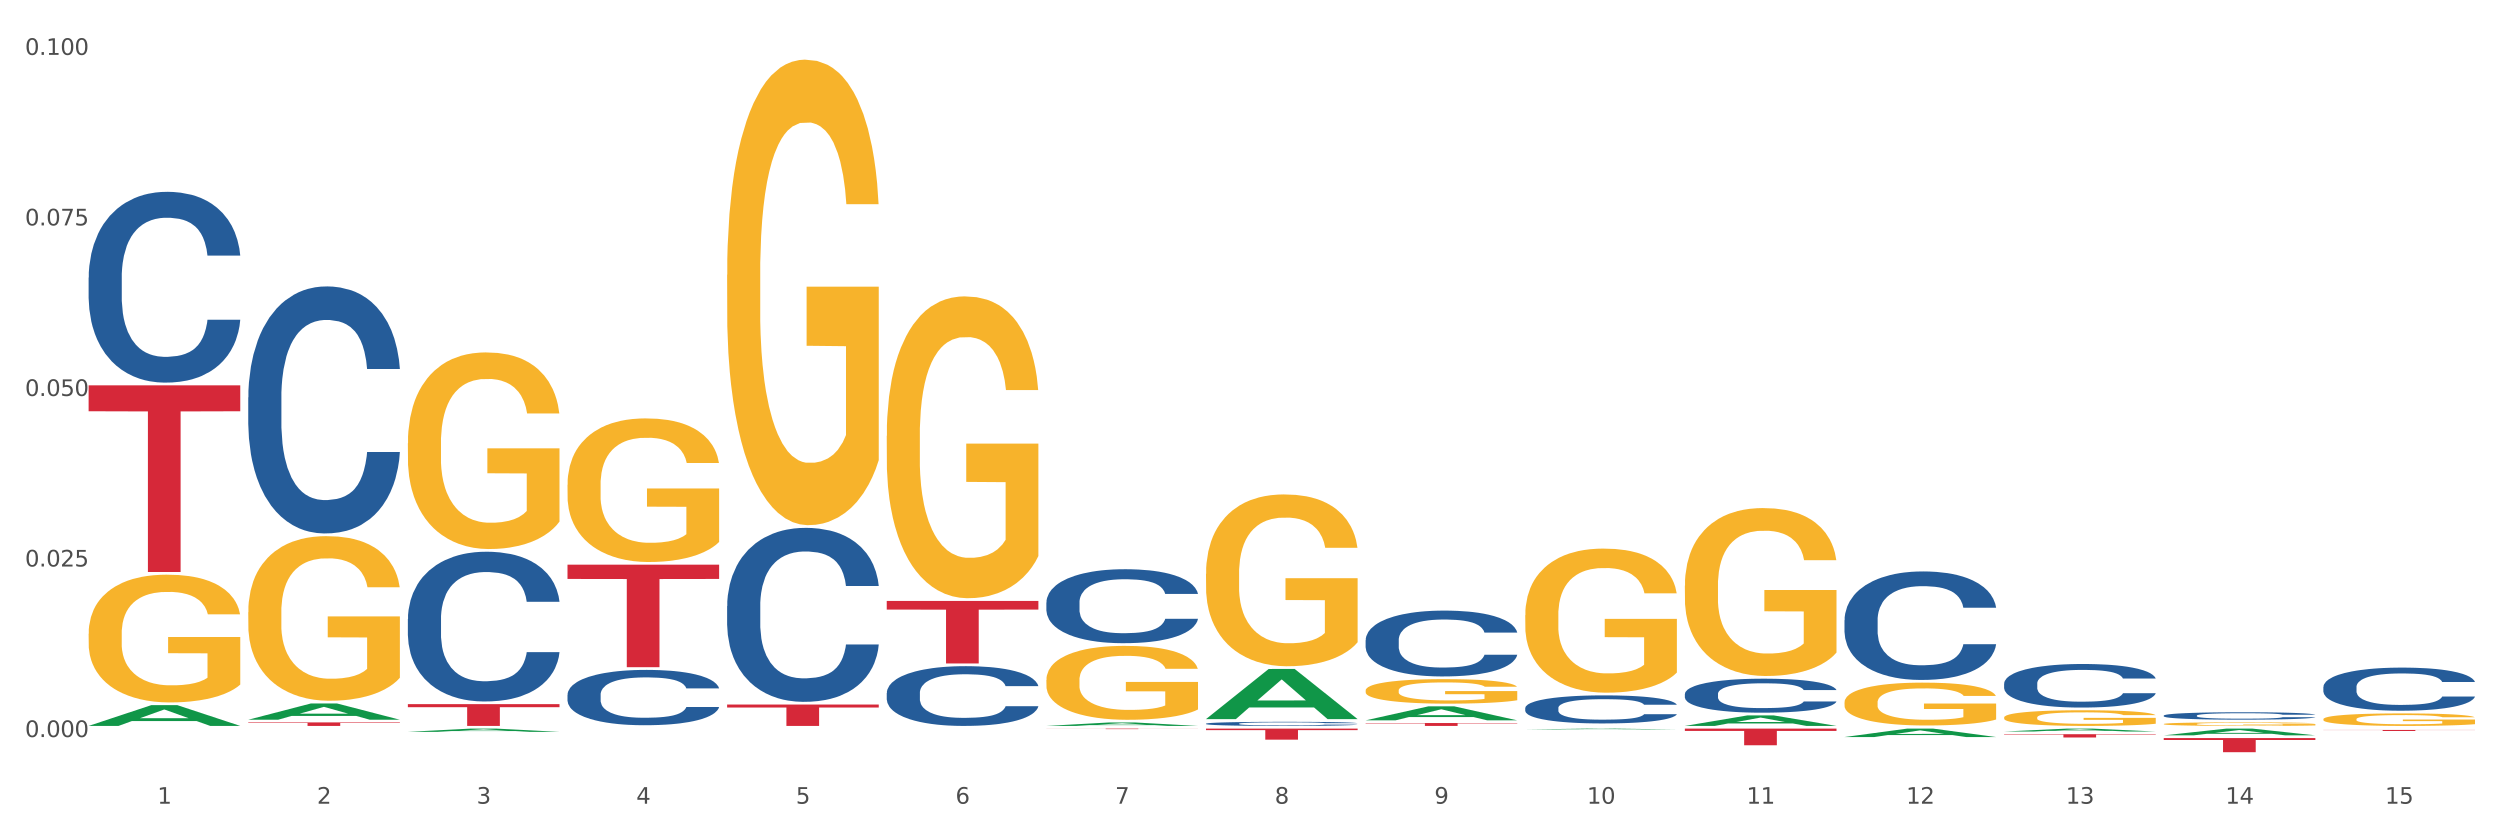 <?xml version="1.0" encoding="utf-8" standalone="no"?>
<!DOCTYPE svg PUBLIC "-//W3C//DTD SVG 1.1//EN"
  "http://www.w3.org/Graphics/SVG/1.1/DTD/svg11.dtd">
<svg xmlns:xlink="http://www.w3.org/1999/xlink" width="1080pt" height="360pt" viewBox="0 0 1080 360" xmlns="http://www.w3.org/2000/svg" version="1.1">
 <rect x="0" y="0" width="1080" height="360" fill="#333333" stroke="none"/>
 <defs>
  <style type="text/css">*{stroke-linejoin: round; stroke-linecap: butt}</style>
 </defs>
 <g id="figure_1">
  <g id="patch_1">
   <path d="M 0 360 
L 1080 360 
L 1080 0 
L 0 0 
z
" style="fill: #ffffff; stroke: #ffffff; stroke-linejoin: miter"/>
  </g>
  <g id="axes_1">
   <g id="matplotlib.axis_1">
    <g id="xtick_1">
     <g id="text_1">
      <!-- 1 -->
      <g style="fill: #4d4d4d" transform="translate(67.984 347.204) scale(0.096 -0.096)">
       <defs>
        <path id="DejaVuSans-31" d="M 794 531 
L 1825 531 
L 1825 4091 
L 703 3866 
L 703 4441 
L 1819 4666 
L 2450 4666 
L 2450 531 
L 3481 531 
L 3481 0 
L 794 0 
L 794 531 
z
" transform="scale(0.016)"/>
       </defs>
       <use xlink:href="#DejaVuSans-31"/>
      </g>
     </g>
    </g>
    <g id="xtick_2">
     <g id="text_2">
      <!-- 2 -->
      <g style="fill: #4d4d4d" transform="translate(136.942 347.204) scale(0.096 -0.096)">
       <defs>
        <path id="DejaVuSans-32" d="M 1228 531 
L 3431 531 
L 3431 0 
L 469 0 
L 469 531 
Q 828 903 1448 1529 
Q 2069 2156 2228 2338 
Q 2531 2678 2651 2914 
Q 2772 3150 2772 3378 
Q 2772 3750 2511 3984 
Q 2250 4219 1831 4219 
Q 1534 4219 1204 4116 
Q 875 4013 500 3803 
L 500 4441 
Q 881 4594 1212 4672 
Q 1544 4750 1819 4750 
Q 2544 4750 2975 4387 
Q 3406 4025 3406 3419 
Q 3406 3131 3298 2873 
Q 3191 2616 2906 2266 
Q 2828 2175 2409 1742 
Q 1991 1309 1228 531 
z
" transform="scale(0.016)"/>
       </defs>
       <use xlink:href="#DejaVuSans-32"/>
      </g>
     </g>
    </g>
    <g id="xtick_3">
     <g id="text_3">
      <!-- 3 -->
      <g style="fill: #4d4d4d" transform="translate(205.899 347.204) scale(0.096 -0.096)">
       <defs>
        <path id="DejaVuSans-33" d="M 2597 2516 
Q 3050 2419 3304 2112 
Q 3559 1806 3559 1356 
Q 3559 666 3084 287 
Q 2609 -91 1734 -91 
Q 1441 -91 1130 -33 
Q 819 25 488 141 
L 488 750 
Q 750 597 1062 519 
Q 1375 441 1716 441 
Q 2309 441 2620 675 
Q 2931 909 2931 1356 
Q 2931 1769 2642 2001 
Q 2353 2234 1838 2234 
L 1294 2234 
L 1294 2753 
L 1863 2753 
Q 2328 2753 2575 2939 
Q 2822 3125 2822 3475 
Q 2822 3834 2567 4026 
Q 2313 4219 1838 4219 
Q 1578 4219 1281 4162 
Q 984 4106 628 3988 
L 628 4550 
Q 988 4650 1302 4700 
Q 1616 4750 1894 4750 
Q 2613 4750 3031 4423 
Q 3450 4097 3450 3541 
Q 3450 3153 3228 2886 
Q 3006 2619 2597 2516 
z
" transform="scale(0.016)"/>
       </defs>
       <use xlink:href="#DejaVuSans-33"/>
      </g>
     </g>
    </g>
    <g id="xtick_4">
     <g id="text_4">
      <!-- 4 -->
      <g style="fill: #4d4d4d" transform="translate(274.857 347.204) scale(0.096 -0.096)">
       <defs>
        <path id="DejaVuSans-34" d="M 2419 4116 
L 825 1625 
L 2419 1625 
L 2419 4116 
z
M 2253 4666 
L 3047 4666 
L 3047 1625 
L 3713 1625 
L 3713 1100 
L 3047 1100 
L 3047 0 
L 2419 0 
L 2419 1100 
L 313 1100 
L 313 1709 
L 2253 4666 
z
" transform="scale(0.016)"/>
       </defs>
       <use xlink:href="#DejaVuSans-34"/>
      </g>
     </g>
    </g>
    <g id="xtick_5">
     <g id="text_5">
      <!-- 5 -->
      <g style="fill: #4d4d4d" transform="translate(343.815 347.204) scale(0.096 -0.096)">
       <defs>
        <path id="DejaVuSans-35" d="M 691 4666 
L 3169 4666 
L 3169 4134 
L 1269 4134 
L 1269 2991 
Q 1406 3038 1543 3061 
Q 1681 3084 1819 3084 
Q 2600 3084 3056 2656 
Q 3513 2228 3513 1497 
Q 3513 744 3044 326 
Q 2575 -91 1722 -91 
Q 1428 -91 1123 -41 
Q 819 9 494 109 
L 494 744 
Q 775 591 1075 516 
Q 1375 441 1709 441 
Q 2250 441 2565 725 
Q 2881 1009 2881 1497 
Q 2881 1984 2565 2268 
Q 2250 2553 1709 2553 
Q 1456 2553 1204 2497 
Q 953 2441 691 2322 
L 691 4666 
z
" transform="scale(0.016)"/>
       </defs>
       <use xlink:href="#DejaVuSans-35"/>
      </g>
     </g>
    </g>
    <g id="xtick_6">
     <g id="text_6">
      <!-- 6 -->
      <g style="fill: #4d4d4d" transform="translate(412.772 347.204) scale(0.096 -0.096)">
       <defs>
        <path id="DejaVuSans-36" d="M 2113 2584 
Q 1688 2584 1439 2293 
Q 1191 2003 1191 1497 
Q 1191 994 1439 701 
Q 1688 409 2113 409 
Q 2538 409 2786 701 
Q 3034 994 3034 1497 
Q 3034 2003 2786 2293 
Q 2538 2584 2113 2584 
z
M 3366 4563 
L 3366 3988 
Q 3128 4100 2886 4159 
Q 2644 4219 2406 4219 
Q 1781 4219 1451 3797 
Q 1122 3375 1075 2522 
Q 1259 2794 1537 2939 
Q 1816 3084 2150 3084 
Q 2853 3084 3261 2657 
Q 3669 2231 3669 1497 
Q 3669 778 3244 343 
Q 2819 -91 2113 -91 
Q 1303 -91 875 529 
Q 447 1150 447 2328 
Q 447 3434 972 4092 
Q 1497 4750 2381 4750 
Q 2619 4750 2861 4703 
Q 3103 4656 3366 4563 
z
" transform="scale(0.016)"/>
       </defs>
       <use xlink:href="#DejaVuSans-36"/>
      </g>
     </g>
    </g>
    <g id="xtick_7">
     <g id="text_7">
      <!-- 7 -->
      <g style="fill: #4d4d4d" transform="translate(481.73 347.204) scale(0.096 -0.096)">
       <defs>
        <path id="DejaVuSans-37" d="M 525 4666 
L 3525 4666 
L 3525 4397 
L 1831 0 
L 1172 0 
L 2766 4134 
L 525 4134 
L 525 4666 
z
" transform="scale(0.016)"/>
       </defs>
       <use xlink:href="#DejaVuSans-37"/>
      </g>
     </g>
    </g>
    <g id="xtick_8">
     <g id="text_8">
      <!-- 8 -->
      <g style="fill: #4d4d4d" transform="translate(550.688 347.204) scale(0.096 -0.096)">
       <defs>
        <path id="DejaVuSans-38" d="M 2034 2216 
Q 1584 2216 1326 1975 
Q 1069 1734 1069 1313 
Q 1069 891 1326 650 
Q 1584 409 2034 409 
Q 2484 409 2743 651 
Q 3003 894 3003 1313 
Q 3003 1734 2745 1975 
Q 2488 2216 2034 2216 
z
M 1403 2484 
Q 997 2584 770 2862 
Q 544 3141 544 3541 
Q 544 4100 942 4425 
Q 1341 4750 2034 4750 
Q 2731 4750 3128 4425 
Q 3525 4100 3525 3541 
Q 3525 3141 3298 2862 
Q 3072 2584 2669 2484 
Q 3125 2378 3379 2068 
Q 3634 1759 3634 1313 
Q 3634 634 3220 271 
Q 2806 -91 2034 -91 
Q 1263 -91 848 271 
Q 434 634 434 1313 
Q 434 1759 690 2068 
Q 947 2378 1403 2484 
z
M 1172 3481 
Q 1172 3119 1398 2916 
Q 1625 2713 2034 2713 
Q 2441 2713 2670 2916 
Q 2900 3119 2900 3481 
Q 2900 3844 2670 4047 
Q 2441 4250 2034 4250 
Q 1625 4250 1398 4047 
Q 1172 3844 1172 3481 
z
" transform="scale(0.016)"/>
       </defs>
       <use xlink:href="#DejaVuSans-38"/>
      </g>
     </g>
    </g>
    <g id="xtick_9">
     <g id="text_9">
      <!-- 9 -->
      <g style="fill: #4d4d4d" transform="translate(619.645 347.204) scale(0.096 -0.096)">
       <defs>
        <path id="DejaVuSans-39" d="M 703 97 
L 703 672 
Q 941 559 1184 500 
Q 1428 441 1663 441 
Q 2288 441 2617 861 
Q 2947 1281 2994 2138 
Q 2813 1869 2534 1725 
Q 2256 1581 1919 1581 
Q 1219 1581 811 2004 
Q 403 2428 403 3163 
Q 403 3881 828 4315 
Q 1253 4750 1959 4750 
Q 2769 4750 3195 4129 
Q 3622 3509 3622 2328 
Q 3622 1225 3098 567 
Q 2575 -91 1691 -91 
Q 1453 -91 1209 -44 
Q 966 3 703 97 
z
M 1959 2075 
Q 2384 2075 2632 2365 
Q 2881 2656 2881 3163 
Q 2881 3666 2632 3958 
Q 2384 4250 1959 4250 
Q 1534 4250 1286 3958 
Q 1038 3666 1038 3163 
Q 1038 2656 1286 2365 
Q 1534 2075 1959 2075 
z
" transform="scale(0.016)"/>
       </defs>
       <use xlink:href="#DejaVuSans-39"/>
      </g>
     </g>
    </g>
    <g id="xtick_10">
     <g id="text_10">
      <!-- 10 -->
      <g style="fill: #4d4d4d" transform="translate(685.549 347.204) scale(0.096 -0.096)">
       <defs>
        <path id="DejaVuSans-30" d="M 2034 4250 
Q 1547 4250 1301 3770 
Q 1056 3291 1056 2328 
Q 1056 1369 1301 889 
Q 1547 409 2034 409 
Q 2525 409 2770 889 
Q 3016 1369 3016 2328 
Q 3016 3291 2770 3770 
Q 2525 4250 2034 4250 
z
M 2034 4750 
Q 2819 4750 3233 4129 
Q 3647 3509 3647 2328 
Q 3647 1150 3233 529 
Q 2819 -91 2034 -91 
Q 1250 -91 836 529 
Q 422 1150 422 2328 
Q 422 3509 836 4129 
Q 1250 4750 2034 4750 
z
" transform="scale(0.016)"/>
       </defs>
       <use xlink:href="#DejaVuSans-31"/>
       <use xlink:href="#DejaVuSans-30" transform="translate(63.623 0)"/>
      </g>
     </g>
    </g>
    <g id="xtick_11">
     <g id="text_11">
      <!-- 11 -->
      <g style="fill: #4d4d4d" transform="translate(754.506 347.204) scale(0.096 -0.096)">
       <use xlink:href="#DejaVuSans-31"/>
       <use xlink:href="#DejaVuSans-31" transform="translate(63.623 0)"/>
      </g>
     </g>
    </g>
    <g id="xtick_12">
     <g id="text_12">
      <!-- 12 -->
      <g style="fill: #4d4d4d" transform="translate(823.464 347.204) scale(0.096 -0.096)">
       <use xlink:href="#DejaVuSans-31"/>
       <use xlink:href="#DejaVuSans-32" transform="translate(63.623 0)"/>
      </g>
     </g>
    </g>
    <g id="xtick_13">
     <g id="text_13">
      <!-- 13 -->
      <g style="fill: #4d4d4d" transform="translate(892.422 347.204) scale(0.096 -0.096)">
       <use xlink:href="#DejaVuSans-31"/>
       <use xlink:href="#DejaVuSans-33" transform="translate(63.623 0)"/>
      </g>
     </g>
    </g>
    <g id="xtick_14">
     <g id="text_14">
      <!-- 14 -->
      <g style="fill: #4d4d4d" transform="translate(961.379 347.204) scale(0.096 -0.096)">
       <use xlink:href="#DejaVuSans-31"/>
       <use xlink:href="#DejaVuSans-34" transform="translate(63.623 0)"/>
      </g>
     </g>
    </g>
    <g id="xtick_15">
     <g id="text_15">
      <!-- 15 -->
      <g style="fill: #4d4d4d" transform="translate(1030.337 347.204) scale(0.096 -0.096)">
       <use xlink:href="#DejaVuSans-31"/>
       <use xlink:href="#DejaVuSans-35" transform="translate(63.623 0)"/>
      </g>
     </g>
    </g>
    <g id="xtick_16"/>
    <g id="xtick_17"/>
    <g id="xtick_18"/>
    <g id="xtick_19"/>
    <g id="xtick_20"/>
    <g id="xtick_21"/>
    <g id="xtick_22"/>
    <g id="xtick_23"/>
    <g id="xtick_24"/>
    <g id="xtick_25"/>
    <g id="xtick_26"/>
    <g id="xtick_27"/>
    <g id="xtick_28"/>
    <g id="xtick_29"/>
   </g>
   <g id="matplotlib.axis_2">
    <g id="ytick_1">
     <g id="text_16">
      <!-- 0.000 -->
      <g style="fill: #4d4d4d" transform="translate(10.8 318.404) scale(0.096 -0.096)">
       <defs>
        <path id="DejaVuSans-2e" d="M 684 794 
L 1344 794 
L 1344 0 
L 684 0 
L 684 794 
z
" transform="scale(0.016)"/>
       </defs>
       <use xlink:href="#DejaVuSans-30"/>
       <use xlink:href="#DejaVuSans-2e" transform="translate(63.623 0)"/>
       <use xlink:href="#DejaVuSans-30" transform="translate(95.41 0)"/>
       <use xlink:href="#DejaVuSans-30" transform="translate(159.033 0)"/>
       <use xlink:href="#DejaVuSans-30" transform="translate(222.656 0)"/>
      </g>
     </g>
    </g>
    <g id="ytick_2">
     <g id="text_17">
      <!-- 0.025 -->
      <g style="fill: #4d4d4d" transform="translate(10.8 244.73) scale(0.096 -0.096)">
       <use xlink:href="#DejaVuSans-30"/>
       <use xlink:href="#DejaVuSans-2e" transform="translate(63.623 0)"/>
       <use xlink:href="#DejaVuSans-30" transform="translate(95.41 0)"/>
       <use xlink:href="#DejaVuSans-32" transform="translate(159.033 0)"/>
       <use xlink:href="#DejaVuSans-35" transform="translate(222.656 0)"/>
      </g>
     </g>
    </g>
    <g id="ytick_3">
     <g id="text_18">
      <!-- 0.050 -->
      <g style="fill: #4d4d4d" transform="translate(10.8 171.057) scale(0.096 -0.096)">
       <use xlink:href="#DejaVuSans-30"/>
       <use xlink:href="#DejaVuSans-2e" transform="translate(63.623 0)"/>
       <use xlink:href="#DejaVuSans-30" transform="translate(95.41 0)"/>
       <use xlink:href="#DejaVuSans-35" transform="translate(159.033 0)"/>
       <use xlink:href="#DejaVuSans-30" transform="translate(222.656 0)"/>
      </g>
     </g>
    </g>
    <g id="ytick_4">
     <g id="text_19">
      <!-- 0.075 -->
      <g style="fill: #4d4d4d" transform="translate(10.8 97.383) scale(0.096 -0.096)">
       <use xlink:href="#DejaVuSans-30"/>
       <use xlink:href="#DejaVuSans-2e" transform="translate(63.623 0)"/>
       <use xlink:href="#DejaVuSans-30" transform="translate(95.41 0)"/>
       <use xlink:href="#DejaVuSans-37" transform="translate(159.033 0)"/>
       <use xlink:href="#DejaVuSans-35" transform="translate(222.656 0)"/>
      </g>
     </g>
    </g>
    <g id="ytick_5">
     <g id="text_20">
      <!-- 0.100 -->
      <g style="fill: #4d4d4d" transform="translate(10.8 23.709) scale(0.096 -0.096)">
       <use xlink:href="#DejaVuSans-30"/>
       <use xlink:href="#DejaVuSans-2e" transform="translate(63.623 0)"/>
       <use xlink:href="#DejaVuSans-31" transform="translate(95.41 0)"/>
       <use xlink:href="#DejaVuSans-30" transform="translate(159.033 0)"/>
       <use xlink:href="#DejaVuSans-30" transform="translate(222.656 0)"/>
      </g>
     </g>
    </g>
    <g id="ytick_6"/>
    <g id="ytick_7"/>
    <g id="ytick_8"/>
    <g id="ytick_9"/>
   </g>
   <g id="PolyCollection_1">
    <path d="M 38.283 313.584 
L 38.351 313.575 
L 65.365 304.619 
L 76.576 304.61 
L 103.793 313.601 
L 90.826 313.601 
L 84.95 311.507 
L 57.058 311.507 
L 56.855 311.541 
L 51.182 313.601 
L 38.283 313.601 
L 38.283 313.584 
L 60.57 310.258 
L 81.438 310.249 
L 71.105 306.527 
L 70.97 306.51 
L 70.835 306.535 
L 60.502 310.249 
L 60.57 310.258 
L 38.283 313.584 
z
" clip-path="url(#p7e43bfa5c5)" style="fill: #109648"/>
    <path d="M 107.241 310.919 
L 107.308 310.912 
L 134.323 303.891 
L 145.533 303.884 
L 172.75 310.932 
L 159.784 310.932 
L 153.908 309.291 
L 126.016 309.291 
L 125.813 309.317 
L 120.14 310.932 
L 107.241 310.932 
L 107.241 310.919 
L 129.527 308.311 
L 150.396 308.305 
L 140.063 305.387 
L 139.928 305.373 
L 139.793 305.393 
L 129.46 308.305 
L 129.527 308.311 
L 107.241 310.919 
z
" clip-path="url(#p7e43bfa5c5)" style="fill: #109648"/>
    <path d="M 314.114 118.697 
L 314.191 118.513 
L 314.191 111.901 
L 314.346 106.207 
L 315.119 92.432 
L 316.279 81.044 
L 317.13 74.983 
L 317.981 70.024 
L 318.986 65.065 
L 320.224 59.922 
L 322.467 52.392 
L 323.859 48.535 
L 325.56 44.494 
L 328.654 38.616 
L 330.897 35.31 
L 333.217 32.555 
L 337.007 29.249 
L 339.482 27.78 
L 342.112 26.678 
L 345.283 25.943 
L 347.681 25.759 
L 352.94 26.311 
L 357.426 27.964 
L 359.591 29.249 
L 362.376 31.453 
L 363.845 32.923 
L 366.243 35.861 
L 368.718 39.718 
L 370.42 43.025 
L 372.972 49.269 
L 374.905 55.514 
L 376.684 63.228 
L 377.612 68.555 
L 378.309 73.514 
L 378.927 79.208 
L 379.546 88.207 
L 365.624 88.207 
L 365.083 81.779 
L 364.232 75.718 
L 362.995 69.84 
L 361.912 66.167 
L 360.056 61.575 
L 358.354 58.636 
L 356.575 56.432 
L 354.409 54.596 
L 352.708 53.677 
L 350.31 52.943 
L 345.592 53.126 
L 342.421 54.596 
L 340.256 56.432 
L 338.863 58.085 
L 337.626 59.922 
L 336.234 62.494 
L 334.61 66.351 
L 333.449 69.84 
L 332.289 74.248 
L 331.361 78.657 
L 330.51 83.799 
L 329.814 89.309 
L 329.273 95.003 
L 328.809 101.983 
L 328.422 113.554 
L 328.422 138.717 
L 328.577 144.411 
L 328.964 151.941 
L 329.428 157.635 
L 330.201 164.431 
L 330.897 169.022 
L 332.212 175.634 
L 333.681 181.145 
L 334.842 184.634 
L 336.002 187.573 
L 338.013 191.614 
L 340.256 194.92 
L 342.189 196.94 
L 344.819 198.777 
L 346.598 199.512 
L 348.145 199.879 
L 351.935 199.879 
L 354.642 199.328 
L 357.658 198.042 
L 359.978 196.389 
L 361.912 194.369 
L 364.077 191.063 
L 365.47 187.94 
L 365.47 149.553 
L 348.454 149.37 
L 348.454 123.839 
L 379.623 123.839 
L 379.623 198.777 
L 378.309 202.634 
L 376.839 206.124 
L 375.292 209.246 
L 372.972 213.103 
L 370.188 216.777 
L 367.713 219.348 
L 365.083 221.552 
L 361.989 223.572 
L 357.967 225.409 
L 355.492 226.144 
L 352.399 226.695 
L 348.763 226.879 
L 345.592 226.511 
L 342.499 225.593 
L 339.25 223.94 
L 336.079 221.552 
L 333.681 219.164 
L 331.284 216.226 
L 328.732 212.369 
L 326.721 208.695 
L 325.174 205.389 
L 323.472 201.165 
L 321.616 195.655 
L 320.224 190.695 
L 318.986 185.553 
L 317.671 178.941 
L 316.743 173.247 
L 315.815 166.084 
L 315.274 160.757 
L 314.655 152.492 
L 314.191 140.921 
L 314.114 118.697 
z
" clip-path="url(#p7e43bfa5c5)" style="fill: #f7b32b"/>
    <path d="M 245.156 209.418 
L 245.233 209.362 
L 245.233 207.322 
L 245.388 205.565 
L 246.161 201.315 
L 247.322 197.802 
L 248.172 195.932 
L 249.023 194.403 
L 250.029 192.873 
L 251.266 191.286 
L 253.509 188.963 
L 254.901 187.773 
L 256.603 186.526 
L 259.697 184.713 
L 261.939 183.693 
L 264.26 182.843 
L 268.05 181.823 
L 270.525 181.37 
L 273.154 181.03 
L 276.325 180.804 
L 278.723 180.747 
L 283.982 180.917 
L 288.468 181.427 
L 290.634 181.823 
L 293.418 182.503 
L 294.888 182.957 
L 297.285 183.863 
L 299.76 185.053 
L 301.462 186.073 
L 304.014 188 
L 305.948 189.926 
L 307.727 192.306 
L 308.655 193.949 
L 309.351 195.479 
L 309.97 197.236 
L 310.588 200.012 
L 296.667 200.012 
L 296.125 198.029 
L 295.274 196.159 
L 294.037 194.346 
L 292.954 193.213 
L 291.098 191.796 
L 289.396 190.889 
L 287.617 190.21 
L 285.452 189.643 
L 283.75 189.36 
L 281.353 189.133 
L 276.635 189.19 
L 273.464 189.643 
L 271.298 190.21 
L 269.906 190.72 
L 268.668 191.286 
L 267.276 192.079 
L 265.652 193.269 
L 264.492 194.346 
L 263.332 195.706 
L 262.404 197.066 
L 261.553 198.652 
L 260.857 200.352 
L 260.315 202.109 
L 259.851 204.262 
L 259.464 207.832 
L 259.464 215.594 
L 259.619 217.351 
L 260.006 219.674 
L 260.47 221.431 
L 261.243 223.527 
L 261.939 224.944 
L 263.254 226.984 
L 264.724 228.684 
L 265.884 229.76 
L 267.044 230.667 
L 269.055 231.913 
L 271.298 232.933 
L 273.232 233.557 
L 275.861 234.123 
L 277.64 234.35 
L 279.187 234.463 
L 282.977 234.463 
L 285.684 234.293 
L 288.7 233.897 
L 291.021 233.387 
L 292.954 232.763 
L 295.12 231.743 
L 296.512 230.78 
L 296.512 218.938 
L 279.496 218.881 
L 279.496 211.005 
L 310.666 211.005 
L 310.666 234.123 
L 309.351 235.313 
L 307.881 236.39 
L 306.335 237.353 
L 304.014 238.543 
L 301.23 239.676 
L 298.755 240.469 
L 296.125 241.149 
L 293.031 241.773 
L 289.01 242.339 
L 286.535 242.566 
L 283.441 242.736 
L 279.806 242.793 
L 276.635 242.679 
L 273.541 242.396 
L 270.293 241.886 
L 267.121 241.149 
L 264.724 240.413 
L 262.326 239.506 
L 259.774 238.316 
L 257.763 237.183 
L 256.216 236.163 
L 254.515 234.86 
L 252.658 233.16 
L 251.266 231.63 
L 250.029 230.043 
L 248.714 228.004 
L 247.786 226.247 
L 246.858 224.037 
L 246.316 222.394 
L 245.697 219.844 
L 245.233 216.274 
L 245.156 209.418 
z
" clip-path="url(#p7e43bfa5c5)" style="fill: #f7b32b"/>
    <path d="M 107.241 264.474 
L 107.318 264.409 
L 107.318 262.07 
L 107.473 260.057 
L 108.246 255.186 
L 109.406 251.159 
L 110.257 249.016 
L 111.108 247.262 
L 112.113 245.508 
L 113.351 243.69 
L 115.594 241.027 
L 116.986 239.663 
L 118.687 238.234 
L 121.781 236.156 
L 124.024 234.987 
L 126.344 234.012 
L 130.134 232.843 
L 132.609 232.324 
L 135.239 231.934 
L 138.41 231.674 
L 140.808 231.609 
L 146.067 231.804 
L 150.553 232.389 
L 152.719 232.843 
L 155.503 233.623 
L 156.972 234.142 
L 159.37 235.182 
L 161.845 236.545 
L 163.547 237.715 
L 166.099 239.923 
L 168.032 242.131 
L 169.811 244.859 
L 170.74 246.742 
L 171.436 248.496 
L 172.054 250.51 
L 172.673 253.692 
L 158.751 253.692 
L 158.21 251.419 
L 157.359 249.275 
L 156.122 247.197 
L 155.039 245.898 
L 153.183 244.274 
L 151.481 243.235 
L 149.702 242.456 
L 147.537 241.806 
L 145.835 241.482 
L 143.437 241.222 
L 138.719 241.287 
L 135.548 241.806 
L 133.383 242.456 
L 131.991 243.04 
L 130.753 243.69 
L 129.361 244.599 
L 127.737 245.963 
L 126.576 247.197 
L 125.416 248.756 
L 124.488 250.315 
L 123.637 252.133 
L 122.941 254.082 
L 122.4 256.095 
L 121.936 258.563 
L 121.549 262.655 
L 121.549 271.553 
L 121.704 273.566 
L 122.091 276.229 
L 122.555 278.243 
L 123.328 280.646 
L 124.024 282.27 
L 125.339 284.608 
L 126.809 286.556 
L 127.969 287.79 
L 129.129 288.829 
L 131.14 290.258 
L 133.383 291.427 
L 135.316 292.142 
L 137.946 292.791 
L 139.725 293.051 
L 141.272 293.181 
L 145.062 293.181 
L 147.769 292.986 
L 150.785 292.531 
L 153.105 291.947 
L 155.039 291.233 
L 157.204 290.063 
L 158.597 288.959 
L 158.597 275.385 
L 141.581 275.32 
L 141.581 266.292 
L 172.75 266.292 
L 172.75 292.791 
L 171.436 294.155 
L 169.966 295.389 
L 168.419 296.493 
L 166.099 297.857 
L 163.315 299.156 
L 160.84 300.066 
L 158.21 300.845 
L 155.116 301.559 
L 151.094 302.209 
L 148.619 302.469 
L 145.526 302.664 
L 141.89 302.728 
L 138.719 302.599 
L 135.626 302.274 
L 132.377 301.689 
L 129.206 300.845 
L 126.809 300.001 
L 124.411 298.961 
L 121.859 297.598 
L 119.848 296.299 
L 118.301 295.129 
L 116.599 293.636 
L 114.743 291.687 
L 113.351 289.934 
L 112.113 288.115 
L 110.798 285.777 
L 109.87 283.763 
L 108.942 281.23 
L 108.401 279.347 
L 107.782 276.424 
L 107.318 272.332 
L 107.241 264.474 
z
" clip-path="url(#p7e43bfa5c5)" style="fill: #f7b32b"/>
    <path d="M 176.198 191.495 
L 176.276 191.417 
L 176.276 188.625 
L 176.43 186.22 
L 177.204 180.402 
L 178.364 175.592 
L 179.215 173.032 
L 180.065 170.938 
L 181.071 168.843 
L 182.308 166.671 
L 184.551 163.49 
L 185.944 161.861 
L 187.645 160.155 
L 190.739 157.672 
L 192.982 156.276 
L 195.302 155.112 
L 199.092 153.716 
L 201.567 153.095 
L 204.197 152.63 
L 207.368 152.319 
L 209.765 152.242 
L 215.025 152.475 
L 219.511 153.173 
L 221.676 153.716 
L 224.461 154.647 
L 225.93 155.267 
L 228.328 156.509 
L 230.803 158.138 
L 232.504 159.534 
L 235.057 162.172 
L 236.99 164.809 
L 238.769 168.067 
L 239.697 170.317 
L 240.393 172.411 
L 241.012 174.816 
L 241.631 178.617 
L 227.709 178.617 
L 227.168 175.902 
L 226.317 173.342 
L 225.079 170.86 
L 223.996 169.308 
L 222.14 167.369 
L 220.439 166.128 
L 218.66 165.197 
L 216.494 164.421 
L 214.793 164.033 
L 212.395 163.723 
L 207.677 163.801 
L 204.506 164.421 
L 202.34 165.197 
L 200.948 165.895 
L 199.711 166.671 
L 198.319 167.757 
L 196.694 169.386 
L 195.534 170.86 
L 194.374 172.722 
L 193.446 174.584 
L 192.595 176.756 
L 191.899 179.083 
L 191.358 181.488 
L 190.894 184.436 
L 190.507 189.323 
L 190.507 199.951 
L 190.662 202.356 
L 191.048 205.536 
L 191.512 207.941 
L 192.286 210.811 
L 192.982 212.751 
L 194.297 215.543 
L 195.766 217.871 
L 196.926 219.345 
L 198.086 220.586 
L 200.097 222.292 
L 202.34 223.689 
L 204.274 224.542 
L 206.904 225.318 
L 208.683 225.628 
L 210.229 225.783 
L 214.019 225.783 
L 216.726 225.551 
L 219.743 225.008 
L 222.063 224.309 
L 223.996 223.456 
L 226.162 222.06 
L 227.554 220.741 
L 227.554 204.528 
L 210.539 204.45 
L 210.539 193.667 
L 241.708 193.667 
L 241.708 225.318 
L 240.393 226.947 
L 238.924 228.421 
L 237.377 229.74 
L 235.057 231.369 
L 232.272 232.92 
L 229.797 234.006 
L 227.168 234.937 
L 224.074 235.791 
L 220.052 236.566 
L 217.577 236.877 
L 214.483 237.109 
L 210.848 237.187 
L 207.677 237.032 
L 204.583 236.644 
L 201.335 235.946 
L 198.164 234.937 
L 195.766 233.929 
L 193.369 232.688 
L 190.816 231.058 
L 188.805 229.507 
L 187.258 228.111 
L 185.557 226.326 
L 183.701 223.999 
L 182.308 221.905 
L 181.071 219.732 
L 179.756 216.94 
L 178.828 214.535 
L 177.9 211.509 
L 177.358 209.26 
L 176.74 205.769 
L 176.276 200.882 
L 176.198 191.495 
z
" clip-path="url(#p7e43bfa5c5)" style="fill: #f7b32b"/>
    <path d="M 520.987 247.892 
L 521.064 247.824 
L 521.064 245.383 
L 521.219 243.282 
L 521.992 238.198 
L 523.152 233.995 
L 524.003 231.757 
L 524.854 229.927 
L 525.859 228.097 
L 527.097 226.199 
L 529.34 223.419 
L 530.732 221.996 
L 532.433 220.504 
L 535.527 218.335 
L 537.77 217.115 
L 540.09 216.098 
L 543.88 214.878 
L 546.355 214.335 
L 548.985 213.928 
L 552.156 213.657 
L 554.554 213.59 
L 559.813 213.793 
L 564.299 214.403 
L 566.464 214.878 
L 569.249 215.691 
L 570.718 216.233 
L 573.116 217.318 
L 575.591 218.742 
L 577.293 219.962 
L 579.845 222.267 
L 581.778 224.572 
L 583.557 227.419 
L 584.485 229.385 
L 585.182 231.215 
L 585.8 233.317 
L 586.419 236.638 
L 572.497 236.638 
L 571.956 234.266 
L 571.105 232.029 
L 569.868 229.859 
L 568.785 228.503 
L 566.929 226.809 
L 565.227 225.724 
L 563.448 224.911 
L 561.282 224.233 
L 559.581 223.894 
L 557.183 223.623 
L 552.465 223.69 
L 549.294 224.233 
L 547.129 224.911 
L 545.736 225.521 
L 544.499 226.199 
L 543.107 227.148 
L 541.483 228.571 
L 540.322 229.859 
L 539.162 231.486 
L 538.234 233.113 
L 537.383 235.011 
L 536.687 237.045 
L 536.146 239.147 
L 535.682 241.723 
L 535.295 245.993 
L 535.295 255.281 
L 535.45 257.382 
L 535.837 260.162 
L 536.301 262.263 
L 537.074 264.772 
L 537.77 266.466 
L 539.085 268.907 
L 540.554 270.94 
L 541.715 272.229 
L 542.875 273.313 
L 544.886 274.805 
L 547.129 276.025 
L 549.062 276.77 
L 551.692 277.448 
L 553.471 277.72 
L 555.018 277.855 
L 558.807 277.855 
L 561.515 277.652 
L 564.531 277.177 
L 566.851 276.567 
L 568.785 275.821 
L 570.95 274.601 
L 572.343 273.449 
L 572.343 259.28 
L 555.327 259.213 
L 555.327 249.79 
L 586.496 249.79 
L 586.496 277.448 
L 585.182 278.872 
L 583.712 280.16 
L 582.165 281.312 
L 579.845 282.736 
L 577.061 284.092 
L 574.586 285.041 
L 571.956 285.854 
L 568.862 286.6 
L 564.84 287.278 
L 562.365 287.549 
L 559.272 287.753 
L 555.636 287.82 
L 552.465 287.685 
L 549.372 287.346 
L 546.123 286.736 
L 542.952 285.854 
L 540.554 284.973 
L 538.157 283.889 
L 535.604 282.465 
L 533.594 281.109 
L 532.047 279.889 
L 530.345 278.33 
L 528.489 276.296 
L 527.097 274.466 
L 525.859 272.567 
L 524.544 270.127 
L 523.616 268.025 
L 522.688 265.382 
L 522.147 263.416 
L 521.528 260.365 
L 521.064 256.094 
L 520.987 247.892 
z
" clip-path="url(#p7e43bfa5c5)" style="fill: #f7b32b"/>
    <path d="M 38.283 273.766 
L 38.36 273.715 
L 38.36 271.901 
L 38.515 270.338 
L 39.288 266.558 
L 40.449 263.433 
L 41.299 261.77 
L 42.15 260.409 
L 43.156 259.048 
L 44.393 257.636 
L 46.636 255.57 
L 48.028 254.511 
L 49.73 253.402 
L 52.824 251.789 
L 55.066 250.882 
L 57.387 250.126 
L 61.177 249.219 
L 63.652 248.815 
L 66.281 248.513 
L 69.452 248.311 
L 71.85 248.261 
L 77.109 248.412 
L 81.595 248.866 
L 83.761 249.219 
L 86.545 249.824 
L 88.015 250.227 
L 90.412 251.033 
L 92.887 252.092 
L 94.589 252.999 
L 97.141 254.713 
L 99.075 256.427 
L 100.854 258.544 
L 101.782 260.005 
L 102.478 261.366 
L 103.097 262.929 
L 103.715 265.399 
L 89.794 265.399 
L 89.252 263.635 
L 88.401 261.971 
L 87.164 260.358 
L 86.081 259.35 
L 84.225 258.09 
L 82.523 257.283 
L 80.744 256.679 
L 78.579 256.175 
L 76.877 255.923 
L 74.48 255.721 
L 69.762 255.771 
L 66.591 256.175 
L 64.425 256.679 
L 63.033 257.132 
L 61.795 257.636 
L 60.403 258.342 
L 58.779 259.4 
L 57.619 260.358 
L 56.459 261.568 
L 55.531 262.778 
L 54.68 264.189 
L 53.984 265.701 
L 53.442 267.264 
L 52.978 269.179 
L 52.592 272.355 
L 52.592 279.26 
L 52.746 280.823 
L 53.133 282.889 
L 53.597 284.452 
L 54.37 286.317 
L 55.066 287.577 
L 56.381 289.391 
L 57.851 290.904 
L 59.011 291.861 
L 60.171 292.668 
L 62.182 293.777 
L 64.425 294.684 
L 66.359 295.238 
L 68.988 295.742 
L 70.767 295.944 
L 72.314 296.045 
L 76.104 296.045 
L 78.811 295.894 
L 81.827 295.541 
L 84.148 295.087 
L 86.081 294.533 
L 88.247 293.625 
L 89.639 292.769 
L 89.639 282.234 
L 72.623 282.183 
L 72.623 275.177 
L 103.793 275.177 
L 103.793 295.742 
L 102.478 296.801 
L 101.008 297.759 
L 99.462 298.615 
L 97.141 299.674 
L 94.357 300.682 
L 91.882 301.388 
L 89.252 301.993 
L 86.159 302.547 
L 82.137 303.051 
L 79.662 303.253 
L 76.568 303.404 
L 72.933 303.454 
L 69.762 303.354 
L 66.668 303.102 
L 63.42 302.648 
L 60.248 301.993 
L 57.851 301.337 
L 55.453 300.531 
L 52.901 299.472 
L 50.89 298.464 
L 49.343 297.557 
L 47.642 296.398 
L 45.785 294.886 
L 44.393 293.525 
L 43.156 292.113 
L 41.841 290.299 
L 40.913 288.736 
L 39.985 286.77 
L 39.443 285.309 
L 38.824 283.04 
L 38.36 279.865 
L 38.283 273.766 
z
" clip-path="url(#p7e43bfa5c5)" style="fill: #f7b32b"/>
    <path d="M 589.944 298.283 
L 590.022 298.273 
L 590.022 297.925 
L 590.176 297.624 
L 590.95 296.898 
L 592.11 296.298 
L 592.961 295.978 
L 593.811 295.717 
L 594.817 295.456 
L 596.054 295.184 
L 598.297 294.788 
L 599.69 294.584 
L 601.391 294.371 
L 604.485 294.061 
L 606.728 293.887 
L 609.048 293.742 
L 612.838 293.568 
L 615.313 293.49 
L 617.943 293.432 
L 621.114 293.393 
L 623.511 293.384 
L 628.771 293.413 
L 633.257 293.5 
L 635.422 293.568 
L 638.206 293.684 
L 639.676 293.761 
L 642.074 293.916 
L 644.549 294.119 
L 646.25 294.294 
L 648.803 294.623 
L 650.736 294.952 
L 652.515 295.359 
L 653.443 295.64 
L 654.139 295.901 
L 654.758 296.201 
L 655.377 296.676 
L 641.455 296.676 
L 640.914 296.337 
L 640.063 296.017 
L 638.825 295.707 
L 637.742 295.514 
L 635.886 295.272 
L 634.185 295.117 
L 632.406 295.001 
L 630.24 294.904 
L 628.539 294.855 
L 626.141 294.817 
L 621.423 294.826 
L 618.252 294.904 
L 616.086 295.001 
L 614.694 295.088 
L 613.457 295.184 
L 612.064 295.32 
L 610.44 295.523 
L 609.28 295.707 
L 608.12 295.94 
L 607.192 296.172 
L 606.341 296.443 
L 605.645 296.734 
L 605.104 297.034 
L 604.639 297.402 
L 604.253 298.012 
L 604.253 299.338 
L 604.407 299.638 
L 604.794 300.035 
L 605.258 300.335 
L 606.032 300.694 
L 606.728 300.936 
L 608.043 301.284 
L 609.512 301.575 
L 610.672 301.759 
L 611.832 301.914 
L 613.843 302.127 
L 616.086 302.301 
L 618.02 302.407 
L 620.65 302.504 
L 622.428 302.543 
L 623.975 302.562 
L 627.765 302.562 
L 630.472 302.533 
L 633.489 302.465 
L 635.809 302.378 
L 637.742 302.272 
L 639.908 302.098 
L 641.3 301.933 
L 641.3 299.909 
L 624.285 299.9 
L 624.285 298.554 
L 655.454 298.554 
L 655.454 302.504 
L 654.139 302.707 
L 652.67 302.891 
L 651.123 303.056 
L 648.803 303.259 
L 646.018 303.453 
L 643.543 303.589 
L 640.914 303.705 
L 637.82 303.811 
L 633.798 303.908 
L 631.323 303.947 
L 628.229 303.976 
L 624.594 303.986 
L 621.423 303.966 
L 618.329 303.918 
L 615.081 303.831 
L 611.91 303.705 
L 609.512 303.579 
L 607.114 303.424 
L 604.562 303.221 
L 602.551 303.027 
L 601.004 302.853 
L 599.303 302.63 
L 597.447 302.34 
L 596.054 302.078 
L 594.817 301.807 
L 593.502 301.458 
L 592.574 301.158 
L 591.646 300.781 
L 591.104 300.5 
L 590.486 300.064 
L 590.022 299.454 
L 589.944 298.283 
z
" clip-path="url(#p7e43bfa5c5)" style="fill: #f7b32b"/>
    <path d="M 658.902 265.757 
L 658.979 265.701 
L 658.979 263.654 
L 659.134 261.891 
L 659.907 257.628 
L 661.068 254.103 
L 661.918 252.227 
L 662.769 250.692 
L 663.775 249.157 
L 665.012 247.565 
L 667.255 245.234 
L 668.647 244.04 
L 670.349 242.789 
L 673.442 240.97 
L 675.685 239.946 
L 678.006 239.094 
L 681.796 238.07 
L 684.271 237.615 
L 686.9 237.274 
L 690.071 237.047 
L 692.469 236.99 
L 697.728 237.161 
L 702.214 237.672 
L 704.38 238.07 
L 707.164 238.753 
L 708.634 239.207 
L 711.031 240.117 
L 713.506 241.311 
L 715.208 242.334 
L 717.76 244.267 
L 719.694 246.2 
L 721.473 248.588 
L 722.401 250.237 
L 723.097 251.772 
L 723.716 253.534 
L 724.334 256.32 
L 710.413 256.32 
L 709.871 254.33 
L 709.02 252.454 
L 707.783 250.635 
L 706.7 249.498 
L 704.844 248.076 
L 703.142 247.167 
L 701.363 246.484 
L 699.198 245.916 
L 697.496 245.632 
L 695.099 245.404 
L 690.381 245.461 
L 687.21 245.916 
L 685.044 246.484 
L 683.652 246.996 
L 682.414 247.565 
L 681.022 248.361 
L 679.398 249.554 
L 678.238 250.635 
L 677.078 251.999 
L 676.149 253.364 
L 675.299 254.955 
L 674.603 256.661 
L 674.061 258.423 
L 673.597 260.584 
L 673.21 264.166 
L 673.21 271.954 
L 673.365 273.717 
L 673.752 276.048 
L 674.216 277.81 
L 674.989 279.914 
L 675.685 281.335 
L 677 283.382 
L 678.47 285.087 
L 679.63 286.167 
L 680.79 287.077 
L 682.801 288.328 
L 685.044 289.351 
L 686.978 289.977 
L 689.607 290.545 
L 691.386 290.773 
L 692.933 290.886 
L 696.723 290.886 
L 699.43 290.716 
L 702.446 290.318 
L 704.767 289.806 
L 706.7 289.181 
L 708.866 288.157 
L 710.258 287.191 
L 710.258 275.309 
L 693.242 275.252 
L 693.242 267.349 
L 724.412 267.349 
L 724.412 290.545 
L 723.097 291.739 
L 721.627 292.819 
L 720.08 293.786 
L 717.76 294.98 
L 714.976 296.117 
L 712.501 296.913 
L 709.871 297.595 
L 706.777 298.22 
L 702.756 298.789 
L 700.281 299.016 
L 697.187 299.187 
L 693.552 299.244 
L 690.381 299.13 
L 687.287 298.846 
L 684.039 298.334 
L 680.867 297.595 
L 678.47 296.856 
L 676.072 295.946 
L 673.52 294.752 
L 671.509 293.615 
L 669.962 292.592 
L 668.26 291.284 
L 666.404 289.579 
L 665.012 288.044 
L 663.775 286.452 
L 662.46 284.405 
L 661.532 282.643 
L 660.603 280.425 
L 660.062 278.777 
L 659.443 276.218 
L 658.979 272.637 
L 658.902 265.757 
z
" clip-path="url(#p7e43bfa5c5)" style="fill: #f7b32b"/>
    <path d="M 727.86 253.011 
L 727.937 252.945 
L 727.937 250.56 
L 728.092 248.506 
L 728.865 243.536 
L 730.025 239.429 
L 730.876 237.242 
L 731.727 235.453 
L 732.732 233.664 
L 733.97 231.809 
L 736.213 229.093 
L 737.605 227.701 
L 739.306 226.244 
L 742.4 224.124 
L 744.643 222.931 
L 746.963 221.937 
L 750.753 220.744 
L 753.228 220.214 
L 755.858 219.817 
L 759.029 219.552 
L 761.427 219.486 
L 766.686 219.684 
L 771.172 220.281 
L 773.337 220.744 
L 776.122 221.54 
L 777.591 222.07 
L 779.989 223.13 
L 782.464 224.521 
L 784.166 225.714 
L 786.718 227.966 
L 788.651 230.219 
L 790.43 233.002 
L 791.358 234.923 
L 792.055 236.712 
L 792.673 238.766 
L 793.292 242.013 
L 779.37 242.013 
L 778.829 239.694 
L 777.978 237.507 
L 776.741 235.387 
L 775.658 234.062 
L 773.802 232.405 
L 772.1 231.345 
L 770.321 230.55 
L 768.155 229.888 
L 766.454 229.557 
L 764.056 229.291 
L 759.338 229.358 
L 756.167 229.888 
L 754.002 230.55 
L 752.609 231.147 
L 751.372 231.809 
L 749.98 232.737 
L 748.356 234.128 
L 747.195 235.387 
L 746.035 236.977 
L 745.107 238.567 
L 744.256 240.422 
L 743.56 242.41 
L 743.019 244.464 
L 742.555 246.982 
L 742.168 251.156 
L 742.168 260.233 
L 742.323 262.287 
L 742.71 265.003 
L 743.174 267.057 
L 743.947 269.509 
L 744.643 271.165 
L 745.958 273.55 
L 747.427 275.538 
L 748.588 276.797 
L 749.748 277.857 
L 751.759 279.315 
L 754.002 280.507 
L 755.935 281.236 
L 758.565 281.898 
L 760.344 282.164 
L 761.891 282.296 
L 765.68 282.296 
L 768.387 282.097 
L 771.404 281.633 
L 773.724 281.037 
L 775.658 280.308 
L 777.823 279.116 
L 779.216 277.989 
L 779.216 264.142 
L 762.2 264.076 
L 762.2 254.866 
L 793.369 254.866 
L 793.369 281.898 
L 792.055 283.29 
L 790.585 284.549 
L 789.038 285.675 
L 786.718 287.066 
L 783.933 288.392 
L 781.458 289.319 
L 778.829 290.114 
L 775.735 290.843 
L 771.713 291.506 
L 769.238 291.771 
L 766.145 291.969 
L 762.509 292.036 
L 759.338 291.903 
L 756.245 291.572 
L 752.996 290.976 
L 749.825 290.114 
L 747.427 289.253 
L 745.03 288.193 
L 742.477 286.801 
L 740.467 285.476 
L 738.92 284.284 
L 737.218 282.76 
L 735.362 280.772 
L 733.97 278.983 
L 732.732 277.128 
L 731.417 274.743 
L 730.489 272.689 
L 729.561 270.105 
L 729.02 268.184 
L 728.401 265.202 
L 727.937 261.028 
L 727.86 253.011 
z
" clip-path="url(#p7e43bfa5c5)" style="fill: #f7b32b"/>
    <path d="M 796.817 303.453 
L 796.895 303.436 
L 796.895 302.827 
L 797.049 302.303 
L 797.823 301.035 
L 798.983 299.986 
L 799.834 299.428 
L 800.684 298.971 
L 801.69 298.515 
L 802.927 298.041 
L 805.17 297.348 
L 806.563 296.993 
L 808.264 296.621 
L 811.358 296.08 
L 813.601 295.775 
L 815.921 295.522 
L 819.711 295.217 
L 822.186 295.082 
L 824.816 294.981 
L 827.987 294.913 
L 830.384 294.896 
L 835.644 294.947 
L 840.129 295.099 
L 842.295 295.217 
L 845.079 295.42 
L 846.549 295.556 
L 848.947 295.826 
L 851.422 296.181 
L 853.123 296.486 
L 855.676 297.061 
L 857.609 297.636 
L 859.388 298.346 
L 860.316 298.836 
L 861.012 299.293 
L 861.631 299.817 
L 862.25 300.646 
L 848.328 300.646 
L 847.786 300.054 
L 846.936 299.496 
L 845.698 298.955 
L 844.615 298.616 
L 842.759 298.194 
L 841.058 297.923 
L 839.279 297.72 
L 837.113 297.551 
L 835.412 297.466 
L 833.014 297.399 
L 828.296 297.416 
L 825.125 297.551 
L 822.959 297.72 
L 821.567 297.872 
L 820.33 298.041 
L 818.937 298.278 
L 817.313 298.633 
L 816.153 298.955 
L 814.993 299.36 
L 814.065 299.766 
L 813.214 300.24 
L 812.518 300.747 
L 811.977 301.271 
L 811.512 301.914 
L 811.126 302.979 
L 811.126 305.296 
L 811.28 305.82 
L 811.667 306.514 
L 812.131 307.038 
L 812.905 307.663 
L 813.601 308.086 
L 814.916 308.695 
L 816.385 309.202 
L 817.545 309.524 
L 818.705 309.794 
L 820.716 310.166 
L 822.959 310.471 
L 824.893 310.657 
L 827.523 310.826 
L 829.301 310.893 
L 830.848 310.927 
L 834.638 310.927 
L 837.345 310.876 
L 840.362 310.758 
L 842.682 310.606 
L 844.615 310.42 
L 846.781 310.116 
L 848.173 309.828 
L 848.173 306.294 
L 831.158 306.277 
L 831.158 303.926 
L 862.327 303.926 
L 862.327 310.826 
L 861.012 311.181 
L 859.543 311.502 
L 857.996 311.79 
L 855.676 312.145 
L 852.891 312.483 
L 850.416 312.72 
L 847.786 312.923 
L 844.693 313.109 
L 840.671 313.278 
L 838.196 313.345 
L 835.102 313.396 
L 831.467 313.413 
L 828.296 313.379 
L 825.202 313.295 
L 821.954 313.142 
L 818.783 312.923 
L 816.385 312.703 
L 813.987 312.432 
L 811.435 312.077 
L 809.424 311.739 
L 807.877 311.435 
L 806.176 311.046 
L 804.32 310.538 
L 802.927 310.082 
L 801.69 309.608 
L 800.375 308.999 
L 799.447 308.475 
L 798.519 307.816 
L 797.977 307.325 
L 797.359 306.564 
L 796.895 305.499 
L 796.817 303.453 
z
" clip-path="url(#p7e43bfa5c5)" style="fill: #f7b32b"/>
    <path d="M 865.775 309.956 
L 865.852 309.95 
L 865.852 309.727 
L 866.007 309.535 
L 866.78 309.071 
L 867.941 308.688 
L 868.791 308.484 
L 869.642 308.316 
L 870.648 308.149 
L 871.885 307.976 
L 874.128 307.722 
L 875.52 307.593 
L 877.222 307.456 
L 880.315 307.258 
L 882.558 307.147 
L 884.879 307.054 
L 888.669 306.943 
L 891.144 306.893 
L 893.773 306.856 
L 896.944 306.831 
L 899.342 306.825 
L 904.601 306.844 
L 909.087 306.9 
L 911.253 306.943 
L 914.037 307.017 
L 915.507 307.067 
L 917.904 307.166 
L 920.379 307.296 
L 922.081 307.407 
L 924.633 307.617 
L 926.567 307.828 
L 928.346 308.088 
L 929.274 308.267 
L 929.97 308.434 
L 930.589 308.626 
L 931.207 308.929 
L 917.286 308.929 
L 916.744 308.712 
L 915.893 308.508 
L 914.656 308.31 
L 913.573 308.187 
L 911.717 308.032 
L 910.015 307.933 
L 908.236 307.859 
L 906.071 307.797 
L 904.369 307.766 
L 901.972 307.741 
L 897.254 307.747 
L 894.083 307.797 
L 891.917 307.859 
L 890.525 307.914 
L 889.287 307.976 
L 887.895 308.063 
L 886.271 308.193 
L 885.111 308.31 
L 883.951 308.459 
L 883.022 308.607 
L 882.172 308.781 
L 881.476 308.966 
L 880.934 309.158 
L 880.47 309.393 
L 880.083 309.783 
L 880.083 310.631 
L 880.238 310.822 
L 880.625 311.076 
L 881.089 311.268 
L 881.862 311.497 
L 882.558 311.652 
L 883.873 311.874 
L 885.343 312.06 
L 886.503 312.177 
L 887.663 312.276 
L 889.674 312.413 
L 891.917 312.524 
L 893.851 312.592 
L 896.48 312.654 
L 898.259 312.679 
L 899.806 312.691 
L 903.596 312.691 
L 906.303 312.672 
L 909.319 312.629 
L 911.639 312.573 
L 913.573 312.505 
L 915.739 312.394 
L 917.131 312.289 
L 917.131 310.996 
L 900.115 310.989 
L 900.115 310.129 
L 931.285 310.129 
L 931.285 312.654 
L 929.97 312.784 
L 928.5 312.901 
L 926.953 313.007 
L 924.633 313.136 
L 921.849 313.26 
L 919.374 313.347 
L 916.744 313.421 
L 913.65 313.489 
L 909.629 313.551 
L 907.154 313.576 
L 904.06 313.594 
L 900.425 313.601 
L 897.254 313.588 
L 894.16 313.557 
L 890.911 313.502 
L 887.74 313.421 
L 885.343 313.341 
L 882.945 313.242 
L 880.393 313.112 
L 878.382 312.988 
L 876.835 312.877 
L 875.133 312.734 
L 873.277 312.549 
L 871.885 312.382 
L 870.648 312.208 
L 869.333 311.986 
L 868.405 311.794 
L 867.476 311.553 
L 866.935 311.373 
L 866.316 311.095 
L 865.852 310.705 
L 865.775 309.956 
z
" clip-path="url(#p7e43bfa5c5)" style="fill: #f7b32b"/>
    <path d="M 934.733 312.77 
L 934.81 312.768 
L 934.81 312.718 
L 934.965 312.674 
L 935.738 312.568 
L 936.898 312.481 
L 937.749 312.434 
L 938.6 312.396 
L 939.605 312.358 
L 940.843 312.319 
L 943.086 312.261 
L 944.478 312.231 
L 946.179 312.2 
L 949.273 312.155 
L 951.516 312.13 
L 953.836 312.108 
L 957.626 312.083 
L 960.101 312.072 
L 962.731 312.063 
L 965.902 312.058 
L 968.3 312.056 
L 973.559 312.061 
L 978.045 312.073 
L 980.21 312.083 
L 982.995 312.1 
L 984.464 312.111 
L 986.862 312.134 
L 989.337 312.163 
L 991.038 312.189 
L 993.591 312.237 
L 995.524 312.285 
L 997.303 312.344 
L 998.231 312.385 
L 998.928 312.423 
L 999.546 312.467 
L 1000.165 312.536 
L 986.243 312.536 
L 985.702 312.486 
L 984.851 312.44 
L 983.614 312.395 
L 982.531 312.367 
L 980.674 312.331 
L 978.973 312.309 
L 977.194 312.292 
L 975.028 312.278 
L 973.327 312.271 
L 970.929 312.265 
L 966.211 312.266 
L 963.04 312.278 
L 960.875 312.292 
L 959.482 312.305 
L 958.245 312.319 
L 956.853 312.338 
L 955.229 312.368 
L 954.068 312.395 
L 952.908 312.429 
L 951.98 312.462 
L 951.129 312.502 
L 950.433 312.544 
L 949.892 312.588 
L 949.428 312.642 
L 949.041 312.73 
L 949.041 312.924 
L 949.196 312.967 
L 949.582 313.025 
L 950.047 313.069 
L 950.82 313.121 
L 951.516 313.156 
L 952.831 313.207 
L 954.3 313.249 
L 955.461 313.276 
L 956.621 313.299 
L 958.632 313.33 
L 960.875 313.355 
L 962.808 313.371 
L 965.438 313.385 
L 967.217 313.39 
L 968.764 313.393 
L 972.553 313.393 
L 975.26 313.389 
L 978.277 313.379 
L 980.597 313.366 
L 982.531 313.351 
L 984.696 313.326 
L 986.089 313.302 
L 986.089 313.007 
L 969.073 313.005 
L 969.073 312.809 
L 1000.242 312.809 
L 1000.242 313.385 
L 998.928 313.414 
L 997.458 313.441 
L 995.911 313.465 
L 993.591 313.495 
L 990.806 313.523 
L 988.331 313.543 
L 985.702 313.56 
L 982.608 313.575 
L 978.586 313.589 
L 976.111 313.595 
L 973.017 313.599 
L 969.382 313.601 
L 966.211 313.598 
L 963.118 313.591 
L 959.869 313.578 
L 956.698 313.56 
L 954.3 313.541 
L 951.903 313.519 
L 949.35 313.489 
L 947.34 313.461 
L 945.793 313.436 
L 944.091 313.403 
L 942.235 313.361 
L 940.843 313.323 
L 939.605 313.283 
L 938.29 313.232 
L 937.362 313.189 
L 936.434 313.134 
L 935.893 313.093 
L 935.274 313.029 
L 934.81 312.941 
L 934.733 312.77 
z
" clip-path="url(#p7e43bfa5c5)" style="fill: #f7b32b"/>
    <path d="M 452.029 293.773 
L 452.106 293.744 
L 452.106 292.694 
L 452.261 291.79 
L 453.034 289.603 
L 454.195 287.794 
L 455.045 286.832 
L 455.896 286.045 
L 456.902 285.257 
L 458.139 284.441 
L 460.382 283.245 
L 461.774 282.633 
L 463.476 281.991 
L 466.569 281.058 
L 468.812 280.533 
L 471.133 280.096 
L 474.923 279.571 
L 477.398 279.337 
L 480.027 279.163 
L 483.198 279.046 
L 485.596 279.017 
L 490.855 279.104 
L 495.341 279.367 
L 497.507 279.571 
L 500.291 279.921 
L 501.761 280.154 
L 504.158 280.621 
L 506.633 281.233 
L 508.335 281.758 
L 510.887 282.749 
L 512.821 283.741 
L 514.6 284.966 
L 515.528 285.811 
L 516.224 286.599 
L 516.843 287.503 
L 517.461 288.932 
L 503.54 288.932 
L 502.998 287.911 
L 502.147 286.949 
L 500.91 286.016 
L 499.827 285.432 
L 497.971 284.703 
L 496.269 284.237 
L 494.49 283.887 
L 492.325 283.595 
L 490.623 283.449 
L 488.226 283.333 
L 483.508 283.362 
L 480.337 283.595 
L 478.171 283.887 
L 476.779 284.149 
L 475.541 284.441 
L 474.149 284.849 
L 472.525 285.462 
L 471.365 286.016 
L 470.205 286.715 
L 469.277 287.415 
L 468.426 288.232 
L 467.73 289.107 
L 467.188 290.011 
L 466.724 291.119 
L 466.337 292.956 
L 466.337 296.951 
L 466.492 297.855 
L 466.879 299.051 
L 467.343 299.955 
L 468.116 301.034 
L 468.812 301.763 
L 470.127 302.813 
L 471.597 303.688 
L 472.757 304.242 
L 473.917 304.708 
L 475.928 305.35 
L 478.171 305.875 
L 480.105 306.196 
L 482.734 306.487 
L 484.513 306.604 
L 486.06 306.662 
L 489.85 306.662 
L 492.557 306.575 
L 495.573 306.371 
L 497.894 306.108 
L 499.827 305.787 
L 501.993 305.263 
L 503.385 304.767 
L 503.385 298.672 
L 486.369 298.643 
L 486.369 294.589 
L 517.539 294.589 
L 517.539 306.487 
L 516.224 307.1 
L 514.754 307.654 
L 513.208 308.15 
L 510.887 308.762 
L 508.103 309.345 
L 505.628 309.753 
L 502.998 310.103 
L 499.904 310.424 
L 495.883 310.716 
L 493.408 310.832 
L 490.314 310.92 
L 486.679 310.949 
L 483.508 310.891 
L 480.414 310.745 
L 477.166 310.482 
L 473.994 310.103 
L 471.597 309.724 
L 469.199 309.258 
L 466.647 308.645 
L 464.636 308.062 
L 463.089 307.537 
L 461.387 306.866 
L 459.531 305.992 
L 458.139 305.204 
L 456.902 304.388 
L 455.587 303.338 
L 454.659 302.434 
L 453.731 301.296 
L 453.189 300.451 
L 452.57 299.138 
L 452.106 297.301 
L 452.029 293.773 
z
" clip-path="url(#p7e43bfa5c5)" style="fill: #f7b32b"/>
    <path d="M 383.071 188.289 
L 383.149 188.17 
L 383.149 183.883 
L 383.303 180.191 
L 384.077 171.259 
L 385.237 163.875 
L 386.088 159.945 
L 386.938 156.73 
L 387.944 153.514 
L 389.181 150.179 
L 391.424 145.297 
L 392.817 142.796 
L 394.518 140.176 
L 397.612 136.365 
L 399.855 134.221 
L 402.175 132.435 
L 405.965 130.291 
L 408.44 129.338 
L 411.07 128.624 
L 414.241 128.147 
L 416.638 128.028 
L 421.898 128.386 
L 426.384 129.457 
L 428.549 130.291 
L 431.334 131.72 
L 432.803 132.673 
L 435.201 134.578 
L 437.676 137.079 
L 439.377 139.223 
L 441.93 143.272 
L 443.863 147.321 
L 445.642 152.323 
L 446.57 155.777 
L 447.266 158.992 
L 447.885 162.684 
L 448.504 168.52 
L 434.582 168.52 
L 434.041 164.351 
L 433.19 160.421 
L 431.952 156.61 
L 430.869 154.229 
L 429.013 151.251 
L 427.312 149.346 
L 425.533 147.917 
L 423.367 146.726 
L 421.666 146.13 
L 419.268 145.654 
L 414.55 145.773 
L 411.379 146.726 
L 409.213 147.917 
L 407.821 148.989 
L 406.584 150.179 
L 405.191 151.847 
L 403.567 154.348 
L 402.407 156.61 
L 401.247 159.469 
L 400.319 162.327 
L 399.468 165.661 
L 398.772 169.234 
L 398.231 172.926 
L 397.767 177.452 
L 397.38 184.954 
L 397.38 201.27 
L 397.534 204.962 
L 397.921 209.845 
L 398.385 213.537 
L 399.159 217.943 
L 399.855 220.92 
L 401.17 225.208 
L 402.639 228.78 
L 403.799 231.043 
L 404.959 232.949 
L 406.97 235.569 
L 409.213 237.712 
L 411.147 239.022 
L 413.777 240.213 
L 415.555 240.69 
L 417.102 240.928 
L 420.892 240.928 
L 423.599 240.571 
L 426.616 239.737 
L 428.936 238.665 
L 430.869 237.355 
L 433.035 235.211 
L 434.427 233.187 
L 434.427 208.297 
L 417.412 208.177 
L 417.412 191.624 
L 448.581 191.624 
L 448.581 240.213 
L 447.266 242.714 
L 445.797 244.977 
L 444.25 247.001 
L 441.93 249.502 
L 439.145 251.884 
L 436.67 253.552 
L 434.041 254.981 
L 430.947 256.291 
L 426.925 257.482 
L 424.45 257.958 
L 421.356 258.315 
L 417.721 258.434 
L 414.55 258.196 
L 411.456 257.601 
L 408.208 256.529 
L 405.037 254.981 
L 402.639 253.432 
L 400.242 251.527 
L 397.689 249.026 
L 395.678 246.644 
L 394.131 244.501 
L 392.43 241.761 
L 390.574 238.189 
L 389.181 234.973 
L 387.944 231.639 
L 386.629 227.351 
L 385.701 223.659 
L 384.773 219.015 
L 384.231 215.561 
L 383.613 210.202 
L 383.149 202.699 
L 383.071 188.289 
z
" clip-path="url(#p7e43bfa5c5)" style="fill: #f7b32b"/>
    <path d="M 1003.69 310.69 
L 1003.768 310.686 
L 1003.768 310.508 
L 1003.922 310.355 
L 1004.696 309.984 
L 1005.856 309.678 
L 1006.707 309.515 
L 1007.557 309.381 
L 1008.563 309.248 
L 1009.8 309.109 
L 1012.043 308.907 
L 1013.435 308.803 
L 1015.137 308.694 
L 1018.231 308.536 
L 1020.474 308.447 
L 1022.794 308.373 
L 1026.584 308.284 
L 1029.059 308.245 
L 1031.688 308.215 
L 1034.86 308.195 
L 1037.257 308.19 
L 1042.517 308.205 
L 1047.002 308.25 
L 1049.168 308.284 
L 1051.952 308.344 
L 1053.422 308.383 
L 1055.82 308.462 
L 1058.295 308.566 
L 1059.996 308.655 
L 1062.548 308.823 
L 1064.482 308.991 
L 1066.261 309.198 
L 1067.189 309.342 
L 1067.885 309.475 
L 1068.504 309.628 
L 1069.123 309.87 
L 1055.201 309.87 
L 1054.659 309.697 
L 1053.809 309.534 
L 1052.571 309.376 
L 1051.488 309.277 
L 1049.632 309.154 
L 1047.931 309.075 
L 1046.152 309.016 
L 1043.986 308.966 
L 1042.285 308.941 
L 1039.887 308.922 
L 1035.169 308.927 
L 1031.998 308.966 
L 1029.832 309.016 
L 1028.44 309.06 
L 1027.203 309.109 
L 1025.81 309.179 
L 1024.186 309.282 
L 1023.026 309.376 
L 1021.866 309.495 
L 1020.938 309.613 
L 1020.087 309.752 
L 1019.391 309.9 
L 1018.85 310.053 
L 1018.385 310.241 
L 1017.999 310.552 
L 1017.999 311.229 
L 1018.153 311.382 
L 1018.54 311.585 
L 1019.004 311.738 
L 1019.778 311.921 
L 1020.474 312.044 
L 1021.789 312.222 
L 1023.258 312.37 
L 1024.418 312.464 
L 1025.578 312.543 
L 1027.589 312.652 
L 1029.832 312.741 
L 1031.766 312.795 
L 1034.396 312.845 
L 1036.174 312.864 
L 1037.721 312.874 
L 1041.511 312.874 
L 1044.218 312.859 
L 1047.235 312.825 
L 1049.555 312.78 
L 1051.488 312.726 
L 1053.654 312.637 
L 1055.046 312.553 
L 1055.046 311.521 
L 1038.031 311.516 
L 1038.031 310.829 
L 1069.2 310.829 
L 1069.2 312.845 
L 1067.885 312.948 
L 1066.416 313.042 
L 1064.869 313.126 
L 1062.548 313.23 
L 1059.764 313.329 
L 1057.289 313.398 
L 1054.659 313.457 
L 1051.566 313.512 
L 1047.544 313.561 
L 1045.069 313.581 
L 1041.975 313.596 
L 1038.34 313.601 
L 1035.169 313.591 
L 1032.075 313.566 
L 1028.827 313.522 
L 1025.656 313.457 
L 1023.258 313.393 
L 1020.86 313.314 
L 1018.308 313.21 
L 1016.297 313.111 
L 1014.75 313.022 
L 1013.049 312.909 
L 1011.193 312.761 
L 1009.8 312.627 
L 1008.563 312.489 
L 1007.248 312.311 
L 1006.32 312.158 
L 1005.392 311.965 
L 1004.85 311.822 
L 1004.232 311.6 
L 1003.768 311.288 
L 1003.69 310.69 
z
" clip-path="url(#p7e43bfa5c5)" style="fill: #f7b32b"/>
    <path d="M 38.283 166.452 
L 103.793 166.452 
L 103.793 177.66 
L 78.024 177.736 
L 78.024 247.105 
L 63.897 247.105 
L 63.897 177.736 
L 38.283 177.66 
L 38.283 166.528 
L 38.283 166.452 
z
" clip-path="url(#p7e43bfa5c5)" style="fill: #d62839"/>
    <path d="M 658.902 315.126 
L 658.969 315.125 
L 685.984 314.757 
L 697.195 314.757 
L 724.412 315.126 
L 711.445 315.126 
L 705.569 315.04 
L 677.677 315.04 
L 677.474 315.042 
L 671.801 315.126 
L 658.902 315.126 
L 658.902 315.126 
L 681.189 314.989 
L 702.057 314.988 
L 691.724 314.835 
L 691.589 314.835 
L 691.454 314.836 
L 681.121 314.988 
L 681.189 314.989 
L 658.902 315.126 
z
" clip-path="url(#p7e43bfa5c5)" style="fill: #109648"/>
    <path d="M 865.775 316.017 
L 865.842 316.016 
L 892.857 314.758 
L 904.068 314.757 
L 931.285 316.02 
L 918.318 316.02 
L 912.442 315.726 
L 884.55 315.726 
L 884.347 315.73 
L 878.674 316.02 
L 865.775 316.02 
L 865.775 316.017 
L 888.062 315.55 
L 908.93 315.549 
L 898.597 315.026 
L 898.462 315.023 
L 898.327 315.027 
L 887.994 315.549 
L 888.062 315.55 
L 865.775 316.017 
z
" clip-path="url(#p7e43bfa5c5)" style="fill: #109648"/>
    <path d="M 934.733 317.67 
L 934.8 317.667 
L 961.814 314.759 
L 973.025 314.757 
L 1000.242 317.675 
L 987.275 317.675 
L 981.4 316.996 
L 953.508 316.996 
L 953.305 317.007 
L 947.632 317.675 
L 934.733 317.675 
L 934.733 317.67 
L 957.019 316.59 
L 977.888 316.587 
L 967.555 315.379 
L 967.42 315.373 
L 967.285 315.381 
L 956.952 316.587 
L 957.019 316.59 
L 934.733 317.67 
z
" clip-path="url(#p7e43bfa5c5)" style="fill: #109648"/>
    <path d="M 727.86 313.592 
L 727.927 313.588 
L 754.941 309.043 
L 766.152 309.039 
L 793.369 313.601 
L 780.402 313.601 
L 774.527 312.538 
L 746.635 312.538 
L 746.432 312.555 
L 740.759 313.601 
L 727.86 313.601 
L 727.86 313.592 
L 750.146 311.904 
L 771.015 311.9 
L 760.682 310.011 
L 760.547 310.003 
L 760.412 310.015 
L 750.079 311.9 
L 750.146 311.904 
L 727.86 313.592 
z
" clip-path="url(#p7e43bfa5c5)" style="fill: #109648"/>
    <path d="M 796.817 318.395 
L 796.885 318.392 
L 823.899 314.76 
L 835.11 314.757 
L 862.327 318.402 
L 849.36 318.402 
L 843.485 317.553 
L 815.592 317.553 
L 815.39 317.567 
L 809.717 318.402 
L 796.817 318.402 
L 796.817 318.395 
L 819.104 317.047 
L 839.973 317.043 
L 829.64 315.534 
L 829.505 315.527 
L 829.37 315.537 
L 819.037 317.043 
L 819.104 317.047 
L 796.817 318.395 
z
" clip-path="url(#p7e43bfa5c5)" style="fill: #109648"/>
    <path d="M 589.944 311.182 
L 590.012 311.176 
L 617.026 305.147 
L 628.237 305.142 
L 655.454 311.193 
L 642.487 311.193 
L 636.612 309.784 
L 608.719 309.784 
L 608.517 309.807 
L 602.844 311.193 
L 589.944 311.193 
L 589.944 311.182 
L 612.231 308.943 
L 633.1 308.937 
L 622.767 306.431 
L 622.632 306.42 
L 622.497 306.437 
L 612.164 308.937 
L 612.231 308.943 
L 589.944 311.182 
z
" clip-path="url(#p7e43bfa5c5)" style="fill: #109648"/>
    <path d="M 1003.69 315.322 
L 1069.2 315.322 
L 1069.2 315.387 
L 1043.431 315.388 
L 1043.431 315.788 
L 1029.304 315.788 
L 1029.304 315.388 
L 1003.69 315.387 
L 1003.69 315.323 
L 1003.69 315.322 
z
" clip-path="url(#p7e43bfa5c5)" style="fill: #d62839"/>
    <path d="M 520.987 314.757 
L 586.496 314.757 
L 586.496 315.422 
L 560.727 315.427 
L 560.727 319.545 
L 546.601 319.545 
L 546.601 315.427 
L 520.987 315.422 
L 520.987 314.761 
L 520.987 314.757 
z
" clip-path="url(#p7e43bfa5c5)" style="fill: #d62839"/>
    <path d="M 383.071 259.59 
L 448.581 259.59 
L 448.581 263.347 
L 422.812 263.373 
L 422.812 286.626 
L 408.685 286.626 
L 408.685 263.373 
L 383.071 263.347 
L 383.071 259.616 
L 383.071 259.59 
z
" clip-path="url(#p7e43bfa5c5)" style="fill: #d62839"/>
    <path d="M 452.029 314.757 
L 517.539 314.757 
L 517.539 314.788 
L 491.769 314.788 
L 491.769 314.983 
L 477.643 314.983 
L 477.643 314.788 
L 452.029 314.788 
L 452.029 314.757 
L 452.029 314.757 
z
" clip-path="url(#p7e43bfa5c5)" style="fill: #d62839"/>
    <path d="M 314.114 304.357 
L 379.623 304.357 
L 379.623 305.641 
L 353.854 305.65 
L 353.854 313.601 
L 339.728 313.601 
L 339.728 305.65 
L 314.114 305.641 
L 314.114 304.365 
L 314.114 304.357 
z
" clip-path="url(#p7e43bfa5c5)" style="fill: #d62839"/>
    <path d="M 245.156 243.949 
L 310.666 243.949 
L 310.666 250.104 
L 284.897 250.145 
L 284.897 288.239 
L 270.77 288.239 
L 270.77 250.145 
L 245.156 250.104 
L 245.156 243.99 
L 245.156 243.949 
z
" clip-path="url(#p7e43bfa5c5)" style="fill: #d62839"/>
    <path d="M 176.198 304.199 
L 241.708 304.199 
L 241.708 305.505 
L 215.939 305.514 
L 215.939 313.601 
L 201.812 313.601 
L 201.812 305.514 
L 176.198 305.505 
L 176.198 304.207 
L 176.198 304.199 
z
" clip-path="url(#p7e43bfa5c5)" style="fill: #d62839"/>
    <path d="M 107.241 312.088 
L 172.75 312.088 
L 172.75 312.298 
L 146.981 312.299 
L 146.981 313.601 
L 132.855 313.601 
L 132.855 312.299 
L 107.241 312.298 
L 107.241 312.089 
L 107.241 312.088 
z
" clip-path="url(#p7e43bfa5c5)" style="fill: #d62839"/>
    <path d="M 176.198 267.413 
L 176.276 267.354 
L 176.276 265.7 
L 176.508 263.455 
L 177.36 259.319 
L 178.444 256.187 
L 180.302 252.524 
L 181.309 250.987 
L 182.625 249.274 
L 185.336 246.497 
L 188.433 244.133 
L 190.601 242.833 
L 192.227 242.006 
L 195.867 240.529 
L 197.957 239.879 
L 200.126 239.347 
L 201.984 238.993 
L 205.081 238.579 
L 207.559 238.402 
L 210.424 238.343 
L 212.825 238.402 
L 216 238.638 
L 220.646 239.347 
L 222.427 239.761 
L 224.827 240.47 
L 227.305 241.415 
L 229.319 242.361 
L 231.642 243.72 
L 234.042 245.492 
L 236.365 247.738 
L 237.991 249.806 
L 239.308 251.992 
L 240.469 254.651 
L 241.321 257.546 
L 241.708 259.969 
L 227.538 259.969 
L 227.15 257.782 
L 226.376 255.419 
L 225.602 253.824 
L 224.75 252.524 
L 223.433 251.046 
L 222.272 250.101 
L 220.336 248.978 
L 218.555 248.269 
L 217.084 247.856 
L 215.303 247.501 
L 211.509 247.147 
L 208.798 247.147 
L 207.095 247.265 
L 205.004 247.56 
L 203.223 247.974 
L 201.132 248.683 
L 199.506 249.451 
L 197.88 250.456 
L 196.951 251.165 
L 195.557 252.465 
L 194.628 253.528 
L 193.389 255.36 
L 192.692 256.66 
L 191.453 260.028 
L 190.911 262.509 
L 190.679 264.223 
L 190.524 266.114 
L 190.524 275.331 
L 190.988 279.467 
L 191.376 281.24 
L 191.995 283.249 
L 193.157 285.848 
L 194.86 288.389 
L 196.641 290.221 
L 198.112 291.343 
L 199.506 292.171 
L 200.9 292.821 
L 202.604 293.411 
L 203.997 293.766 
L 206.088 294.121 
L 208.566 294.298 
L 210.502 294.298 
L 214.451 294.002 
L 216.232 293.707 
L 217.936 293.293 
L 219.794 292.643 
L 221.265 291.934 
L 222.117 291.403 
L 223.511 290.28 
L 224.595 289.098 
L 225.524 287.739 
L 226.144 286.557 
L 226.841 284.785 
L 227.383 282.776 
L 227.538 281.712 
L 241.708 281.712 
L 241.398 283.839 
L 240.856 285.908 
L 239.772 288.685 
L 238.92 290.28 
L 237.604 292.23 
L 236.21 293.884 
L 234.274 295.716 
L 232.493 297.075 
L 230.635 298.257 
L 228.622 299.32 
L 224.982 300.797 
L 223.666 301.211 
L 220.878 301.92 
L 218.71 302.334 
L 215.535 302.747 
L 212.283 302.983 
L 208.876 303.043 
L 205.856 302.924 
L 202.526 302.57 
L 200.435 302.215 
L 198.112 301.684 
L 195.402 300.856 
L 192.847 299.852 
L 190.446 298.67 
L 188.201 297.311 
L 186.11 295.775 
L 183.4 293.234 
L 181.386 290.753 
L 179.915 288.448 
L 178.909 286.498 
L 177.902 284.017 
L 177.36 282.303 
L 176.508 278.167 
L 176.198 274.327 
L 176.198 267.413 
z
" clip-path="url(#p7e43bfa5c5)" style="fill: #255c99"/>
    <path d="M 245.156 300.137 
L 245.233 300.115 
L 245.233 299.504 
L 245.466 298.674 
L 246.317 297.146 
L 247.402 295.989 
L 249.26 294.635 
L 250.267 294.067 
L 251.583 293.434 
L 254.293 292.408 
L 257.391 291.535 
L 259.559 291.055 
L 261.185 290.749 
L 264.824 290.203 
L 266.915 289.963 
L 269.083 289.766 
L 270.942 289.635 
L 274.039 289.483 
L 276.517 289.417 
L 279.382 289.395 
L 281.783 289.417 
L 284.957 289.504 
L 289.604 289.766 
L 291.385 289.919 
L 293.785 290.181 
L 296.263 290.531 
L 298.276 290.88 
L 300.599 291.382 
L 303 292.037 
L 305.323 292.867 
L 306.949 293.631 
L 308.265 294.439 
L 309.427 295.421 
L 310.279 296.491 
L 310.666 297.386 
L 296.495 297.386 
L 296.108 296.578 
L 295.334 295.705 
L 294.559 295.115 
L 293.708 294.635 
L 292.391 294.089 
L 291.23 293.74 
L 289.294 293.325 
L 287.513 293.063 
L 286.042 292.91 
L 284.261 292.779 
L 280.466 292.648 
L 277.756 292.648 
L 276.052 292.692 
L 273.962 292.801 
L 272.181 292.954 
L 270.09 293.216 
L 268.464 293.5 
L 266.838 293.871 
L 265.908 294.133 
L 264.515 294.613 
L 263.585 295.006 
L 262.346 295.683 
L 261.65 296.163 
L 260.411 297.408 
L 259.869 298.325 
L 259.636 298.958 
L 259.481 299.657 
L 259.481 303.062 
L 259.946 304.591 
L 260.333 305.246 
L 260.953 305.988 
L 262.114 306.949 
L 263.818 307.887 
L 265.599 308.564 
L 267.07 308.979 
L 268.464 309.285 
L 269.858 309.525 
L 271.561 309.743 
L 272.955 309.874 
L 275.046 310.005 
L 277.524 310.071 
L 279.46 310.071 
L 283.409 309.962 
L 285.19 309.852 
L 286.893 309.7 
L 288.752 309.459 
L 290.223 309.197 
L 291.075 309.001 
L 292.469 308.586 
L 293.553 308.149 
L 294.482 307.647 
L 295.101 307.211 
L 295.798 306.556 
L 296.34 305.813 
L 296.495 305.42 
L 310.666 305.42 
L 310.356 306.206 
L 309.814 306.971 
L 308.73 307.997 
L 307.878 308.586 
L 306.562 309.307 
L 305.168 309.918 
L 303.232 310.595 
L 301.451 311.097 
L 299.593 311.534 
L 297.579 311.927 
L 293.94 312.472 
L 292.623 312.625 
L 289.836 312.887 
L 287.668 313.04 
L 284.493 313.193 
L 281.241 313.28 
L 277.833 313.302 
L 274.813 313.258 
L 271.484 313.127 
L 269.393 312.996 
L 267.07 312.8 
L 264.36 312.494 
L 261.804 312.123 
L 259.404 311.686 
L 257.158 311.184 
L 255.068 310.617 
L 252.357 309.678 
L 250.344 308.761 
L 248.873 307.909 
L 247.866 307.189 
L 246.86 306.272 
L 246.317 305.639 
L 245.466 304.11 
L 245.156 302.691 
L 245.156 300.137 
z
" clip-path="url(#p7e43bfa5c5)" style="fill: #255c99"/>
    <path d="M 452.029 313.598 
L 452.096 313.596 
L 479.111 312.106 
L 490.322 312.105 
L 517.539 313.601 
L 504.572 313.601 
L 498.696 313.252 
L 470.804 313.252 
L 470.601 313.258 
L 464.928 313.601 
L 452.029 313.601 
L 452.029 313.598 
L 474.316 313.044 
L 495.184 313.043 
L 484.851 312.424 
L 484.716 312.421 
L 484.581 312.425 
L 474.248 313.043 
L 474.316 313.044 
L 452.029 313.598 
z
" clip-path="url(#p7e43bfa5c5)" style="fill: #109648"/>
    <path d="M 452.029 260.261 
L 452.106 260.232 
L 452.106 259.414 
L 452.339 258.305 
L 453.19 256.262 
L 454.275 254.715 
L 456.133 252.905 
L 457.14 252.147 
L 458.456 251.3 
L 461.166 249.928 
L 464.264 248.761 
L 466.432 248.119 
L 468.058 247.71 
L 471.697 246.98 
L 473.788 246.659 
L 475.956 246.397 
L 477.815 246.222 
L 480.912 246.017 
L 483.39 245.93 
L 486.255 245.9 
L 488.656 245.93 
L 491.83 246.046 
L 496.476 246.397 
L 498.257 246.601 
L 500.658 246.951 
L 503.136 247.418 
L 505.149 247.885 
L 507.472 248.557 
L 509.873 249.432 
L 512.196 250.541 
L 513.822 251.563 
L 515.138 252.643 
L 516.3 253.956 
L 517.152 255.386 
L 517.539 256.583 
L 503.368 256.583 
L 502.981 255.503 
L 502.207 254.336 
L 501.432 253.548 
L 500.581 252.905 
L 499.264 252.176 
L 498.103 251.709 
L 496.167 251.154 
L 494.386 250.804 
L 492.914 250.6 
L 491.133 250.425 
L 487.339 250.249 
L 484.629 250.249 
L 482.925 250.308 
L 480.835 250.454 
L 479.054 250.658 
L 476.963 251.008 
L 475.337 251.388 
L 473.711 251.884 
L 472.781 252.234 
L 471.388 252.876 
L 470.458 253.402 
L 469.219 254.306 
L 468.523 254.949 
L 467.284 256.612 
L 466.742 257.838 
L 466.509 258.685 
L 466.354 259.619 
L 466.354 264.172 
L 466.819 266.215 
L 467.206 267.091 
L 467.826 268.083 
L 468.987 269.367 
L 470.691 270.622 
L 472.472 271.527 
L 473.943 272.082 
L 475.337 272.49 
L 476.731 272.811 
L 478.434 273.103 
L 479.828 273.278 
L 481.919 273.453 
L 484.397 273.541 
L 486.333 273.541 
L 490.282 273.395 
L 492.063 273.249 
L 493.766 273.045 
L 495.625 272.724 
L 497.096 272.373 
L 497.948 272.111 
L 499.342 271.556 
L 500.426 270.972 
L 501.355 270.301 
L 501.974 269.717 
L 502.671 268.842 
L 503.213 267.849 
L 503.368 267.324 
L 517.539 267.324 
L 517.229 268.375 
L 516.687 269.396 
L 515.603 270.768 
L 514.751 271.556 
L 513.435 272.519 
L 512.041 273.337 
L 510.105 274.241 
L 508.324 274.913 
L 506.466 275.497 
L 504.452 276.022 
L 500.813 276.752 
L 499.496 276.956 
L 496.709 277.306 
L 494.541 277.51 
L 491.366 277.715 
L 488.114 277.832 
L 484.706 277.861 
L 481.686 277.802 
L 478.357 277.627 
L 476.266 277.452 
L 473.943 277.189 
L 471.233 276.781 
L 468.677 276.285 
L 466.277 275.701 
L 464.031 275.03 
L 461.941 274.271 
L 459.23 273.016 
L 457.217 271.79 
L 455.746 270.651 
L 454.739 269.688 
L 453.733 268.462 
L 453.19 267.616 
L 452.339 265.573 
L 452.029 263.676 
L 452.029 260.261 
z
" clip-path="url(#p7e43bfa5c5)" style="fill: #255c99"/>
    <path d="M 796.817 267.922 
L 796.895 267.879 
L 796.895 266.68 
L 797.127 265.053 
L 797.979 262.056 
L 799.063 259.787 
L 800.921 257.133 
L 801.928 256.019 
L 803.244 254.778 
L 805.955 252.765 
L 809.052 251.053 
L 811.22 250.111 
L 812.846 249.511 
L 816.486 248.441 
L 818.576 247.97 
L 820.745 247.585 
L 822.603 247.328 
L 825.7 247.028 
L 828.178 246.9 
L 831.043 246.857 
L 833.444 246.9 
L 836.619 247.071 
L 841.265 247.585 
L 843.046 247.884 
L 845.446 248.398 
L 847.924 249.083 
L 849.937 249.768 
L 852.261 250.753 
L 854.661 252.037 
L 856.984 253.664 
L 858.61 255.163 
L 859.927 256.747 
L 861.088 258.674 
L 861.94 260.772 
L 862.327 262.527 
L 848.156 262.527 
L 847.769 260.943 
L 846.995 259.23 
L 846.221 258.074 
L 845.369 257.133 
L 844.052 256.062 
L 842.891 255.377 
L 840.955 254.564 
L 839.174 254.05 
L 837.703 253.75 
L 835.922 253.493 
L 832.127 253.236 
L 829.417 253.236 
L 827.714 253.322 
L 825.623 253.536 
L 823.842 253.836 
L 821.751 254.349 
L 820.125 254.906 
L 818.499 255.634 
L 817.57 256.148 
L 816.176 257.09 
L 815.247 257.86 
L 814.008 259.188 
L 813.311 260.13 
L 812.072 262.57 
L 811.53 264.368 
L 811.298 265.61 
L 811.143 266.98 
L 811.143 273.659 
L 811.607 276.657 
L 811.994 277.941 
L 812.614 279.397 
L 813.775 281.281 
L 815.479 283.122 
L 817.26 284.449 
L 818.731 285.263 
L 820.125 285.862 
L 821.519 286.333 
L 823.222 286.761 
L 824.616 287.018 
L 826.707 287.275 
L 829.185 287.403 
L 831.121 287.403 
L 835.07 287.189 
L 836.851 286.975 
L 838.555 286.675 
L 840.413 286.204 
L 841.884 285.691 
L 842.736 285.305 
L 844.13 284.492 
L 845.214 283.636 
L 846.143 282.651 
L 846.763 281.794 
L 847.46 280.51 
L 848.002 279.054 
L 848.156 278.284 
L 862.327 278.284 
L 862.017 279.825 
L 861.475 281.323 
L 860.391 283.336 
L 859.539 284.492 
L 858.223 285.905 
L 856.829 287.104 
L 854.893 288.431 
L 853.112 289.416 
L 851.254 290.272 
L 849.241 291.043 
L 845.601 292.113 
L 844.285 292.413 
L 841.497 292.927 
L 839.329 293.226 
L 836.154 293.526 
L 832.902 293.697 
L 829.495 293.74 
L 826.475 293.654 
L 823.145 293.398 
L 821.054 293.141 
L 818.731 292.755 
L 816.021 292.156 
L 813.466 291.428 
L 811.065 290.572 
L 808.82 289.587 
L 806.729 288.474 
L 804.019 286.633 
L 802.005 284.834 
L 800.534 283.165 
L 799.527 281.752 
L 798.521 279.953 
L 797.979 278.712 
L 797.127 275.715 
L 796.817 272.932 
L 796.817 267.922 
z
" clip-path="url(#p7e43bfa5c5)" style="fill: #255c99"/>
    <path d="M 727.86 299.793 
L 727.937 299.779 
L 727.937 299.403 
L 728.169 298.894 
L 729.021 297.955 
L 730.105 297.243 
L 731.964 296.412 
L 732.97 296.063 
L 734.287 295.674 
L 736.997 295.043 
L 740.094 294.506 
L 742.262 294.211 
L 743.889 294.023 
L 747.528 293.688 
L 749.619 293.54 
L 751.787 293.42 
L 753.645 293.339 
L 756.743 293.245 
L 759.221 293.205 
L 762.086 293.192 
L 764.486 293.205 
L 767.661 293.259 
L 772.307 293.42 
L 774.088 293.514 
L 776.489 293.675 
L 778.967 293.889 
L 780.98 294.104 
L 783.303 294.413 
L 785.703 294.815 
L 788.026 295.325 
L 789.652 295.794 
L 790.969 296.291 
L 792.13 296.895 
L 792.982 297.552 
L 793.369 298.102 
L 779.199 298.102 
L 778.812 297.606 
L 778.037 297.069 
L 777.263 296.707 
L 776.411 296.412 
L 775.095 296.076 
L 773.933 295.862 
L 771.997 295.607 
L 770.216 295.446 
L 768.745 295.352 
L 766.964 295.271 
L 763.17 295.191 
L 760.46 295.191 
L 758.756 295.218 
L 756.665 295.285 
L 754.884 295.379 
L 752.794 295.54 
L 751.167 295.714 
L 749.541 295.942 
L 748.612 296.103 
L 747.218 296.398 
L 746.289 296.64 
L 745.05 297.056 
L 744.353 297.351 
L 743.114 298.116 
L 742.572 298.679 
L 742.34 299.068 
L 742.185 299.497 
L 742.185 301.59 
L 742.65 302.53 
L 743.037 302.932 
L 743.656 303.388 
L 744.818 303.979 
L 746.521 304.555 
L 748.302 304.971 
L 749.774 305.226 
L 751.167 305.414 
L 752.561 305.562 
L 754.265 305.696 
L 755.659 305.776 
L 757.749 305.857 
L 760.227 305.897 
L 762.163 305.897 
L 766.112 305.83 
L 767.893 305.763 
L 769.597 305.669 
L 771.455 305.521 
L 772.927 305.36 
L 773.778 305.24 
L 775.172 304.985 
L 776.256 304.716 
L 777.186 304.408 
L 777.805 304.14 
L 778.502 303.737 
L 779.044 303.281 
L 779.199 303.039 
L 793.369 303.039 
L 793.06 303.522 
L 792.518 303.992 
L 791.433 304.623 
L 790.582 304.985 
L 789.265 305.428 
L 787.871 305.803 
L 785.936 306.219 
L 784.155 306.528 
L 782.296 306.796 
L 780.283 307.038 
L 776.643 307.373 
L 775.327 307.467 
L 772.539 307.628 
L 770.371 307.722 
L 767.196 307.816 
L 763.944 307.869 
L 760.537 307.883 
L 757.517 307.856 
L 754.187 307.775 
L 752.097 307.695 
L 749.774 307.574 
L 747.063 307.386 
L 744.508 307.158 
L 742.108 306.89 
L 739.862 306.581 
L 737.771 306.233 
L 735.061 305.656 
L 733.048 305.092 
L 731.576 304.569 
L 730.57 304.126 
L 729.563 303.563 
L 729.021 303.174 
L 728.169 302.234 
L 727.86 301.362 
L 727.86 299.793 
z
" clip-path="url(#p7e43bfa5c5)" style="fill: #255c99"/>
    <path d="M 934.733 309.13 
L 934.81 309.127 
L 934.81 309.045 
L 935.042 308.934 
L 935.894 308.728 
L 936.978 308.573 
L 938.837 308.391 
L 939.843 308.314 
L 941.16 308.229 
L 943.87 308.091 
L 946.967 307.974 
L 949.135 307.909 
L 950.762 307.868 
L 954.401 307.795 
L 956.492 307.763 
L 958.66 307.736 
L 960.518 307.719 
L 963.616 307.698 
L 966.094 307.689 
L 968.959 307.686 
L 971.359 307.689 
L 974.534 307.701 
L 979.18 307.736 
L 980.961 307.757 
L 983.362 307.792 
L 985.839 307.839 
L 987.853 307.886 
L 990.176 307.953 
L 992.576 308.041 
L 994.899 308.153 
L 996.525 308.256 
L 997.842 308.364 
L 999.003 308.496 
L 999.855 308.64 
L 1000.242 308.761 
L 986.072 308.761 
L 985.685 308.652 
L 984.91 308.535 
L 984.136 308.455 
L 983.284 308.391 
L 981.968 308.317 
L 980.806 308.27 
L 978.87 308.215 
L 977.089 308.179 
L 975.618 308.159 
L 973.837 308.141 
L 970.043 308.124 
L 967.333 308.124 
L 965.629 308.13 
L 963.538 308.144 
L 961.757 308.165 
L 959.667 308.2 
L 958.04 308.238 
L 956.414 308.288 
L 955.485 308.323 
L 954.091 308.388 
L 953.162 308.441 
L 951.923 308.532 
L 951.226 308.596 
L 949.987 308.764 
L 949.445 308.887 
L 949.213 308.972 
L 949.058 309.066 
L 949.058 309.524 
L 949.523 309.729 
L 949.91 309.817 
L 950.529 309.917 
L 951.691 310.046 
L 953.394 310.172 
L 955.175 310.263 
L 956.647 310.319 
L 958.04 310.36 
L 959.434 310.393 
L 961.138 310.422 
L 962.532 310.439 
L 964.622 310.457 
L 967.1 310.466 
L 969.036 310.466 
L 972.985 310.451 
L 974.766 310.437 
L 976.47 310.416 
L 978.328 310.384 
L 979.8 310.348 
L 980.651 310.322 
L 982.045 310.266 
L 983.129 310.208 
L 984.058 310.14 
L 984.678 310.081 
L 985.375 309.993 
L 985.917 309.894 
L 986.072 309.841 
L 1000.242 309.841 
L 999.933 309.946 
L 999.391 310.049 
L 998.306 310.187 
L 997.455 310.266 
L 996.138 310.363 
L 994.744 310.445 
L 992.809 310.536 
L 991.028 310.604 
L 989.169 310.663 
L 987.156 310.715 
L 983.516 310.789 
L 982.2 310.809 
L 979.412 310.845 
L 977.244 310.865 
L 974.069 310.886 
L 970.817 310.897 
L 967.41 310.9 
L 964.39 310.894 
L 961.06 310.877 
L 958.97 310.859 
L 956.647 310.833 
L 953.936 310.792 
L 951.381 310.742 
L 948.981 310.683 
L 946.735 310.616 
L 944.644 310.539 
L 941.934 310.413 
L 939.921 310.29 
L 938.449 310.175 
L 937.443 310.078 
L 936.436 309.955 
L 935.894 309.87 
L 935.042 309.665 
L 934.733 309.474 
L 934.733 309.13 
z
" clip-path="url(#p7e43bfa5c5)" style="fill: #255c99"/>
    <path d="M 865.775 295.303 
L 865.852 295.286 
L 865.852 294.805 
L 866.085 294.151 
L 866.936 292.948 
L 868.021 292.037 
L 869.879 290.971 
L 870.886 290.524 
L 872.202 290.026 
L 874.912 289.218 
L 878.01 288.53 
L 880.178 288.152 
L 881.804 287.911 
L 885.443 287.481 
L 887.534 287.292 
L 889.702 287.137 
L 891.561 287.034 
L 894.658 286.914 
L 897.136 286.862 
L 900.001 286.845 
L 902.402 286.862 
L 905.576 286.931 
L 910.222 287.137 
L 912.003 287.258 
L 914.404 287.464 
L 916.882 287.739 
L 918.895 288.014 
L 921.218 288.41 
L 923.619 288.925 
L 925.942 289.579 
L 927.568 290.18 
L 928.884 290.816 
L 930.046 291.59 
L 930.898 292.432 
L 931.285 293.137 
L 917.114 293.137 
L 916.727 292.501 
L 915.953 291.813 
L 915.178 291.349 
L 914.326 290.971 
L 913.01 290.541 
L 911.849 290.266 
L 909.913 289.94 
L 908.132 289.733 
L 906.66 289.613 
L 904.879 289.51 
L 901.085 289.407 
L 898.375 289.407 
L 896.671 289.441 
L 894.581 289.527 
L 892.8 289.647 
L 890.709 289.854 
L 889.083 290.077 
L 887.457 290.369 
L 886.527 290.576 
L 885.134 290.954 
L 884.204 291.263 
L 882.965 291.796 
L 882.269 292.174 
L 881.03 293.154 
L 880.488 293.876 
L 880.255 294.375 
L 880.1 294.925 
L 880.1 297.607 
L 880.565 298.81 
L 880.952 299.326 
L 881.572 299.91 
L 882.733 300.667 
L 884.437 301.406 
L 886.218 301.939 
L 887.689 302.266 
L 889.083 302.506 
L 890.477 302.695 
L 892.18 302.867 
L 893.574 302.97 
L 895.665 303.073 
L 898.143 303.125 
L 900.078 303.125 
L 904.028 303.039 
L 905.809 302.953 
L 907.512 302.833 
L 909.371 302.644 
L 910.842 302.437 
L 911.694 302.283 
L 913.088 301.956 
L 914.172 301.612 
L 915.101 301.217 
L 915.72 300.873 
L 916.417 300.357 
L 916.959 299.773 
L 917.114 299.463 
L 931.285 299.463 
L 930.975 300.082 
L 930.433 300.684 
L 929.349 301.492 
L 928.497 301.956 
L 927.181 302.523 
L 925.787 303.005 
L 923.851 303.538 
L 922.07 303.933 
L 920.212 304.277 
L 918.198 304.586 
L 914.559 305.016 
L 913.242 305.136 
L 910.455 305.343 
L 908.287 305.463 
L 905.112 305.583 
L 901.859 305.652 
L 898.452 305.669 
L 895.432 305.635 
L 892.103 305.532 
L 890.012 305.429 
L 887.689 305.274 
L 884.979 305.033 
L 882.423 304.741 
L 880.023 304.397 
L 877.777 304.002 
L 875.687 303.555 
L 872.976 302.816 
L 870.963 302.094 
L 869.492 301.423 
L 868.485 300.856 
L 867.478 300.134 
L 866.936 299.635 
L 866.085 298.432 
L 865.775 297.315 
L 865.775 295.303 
z
" clip-path="url(#p7e43bfa5c5)" style="fill: #255c99"/>
    <path d="M 1003.69 296.776 
L 1003.768 296.759 
L 1003.768 296.282 
L 1004 295.636 
L 1004.852 294.445 
L 1005.936 293.543 
L 1007.794 292.488 
L 1008.801 292.046 
L 1010.117 291.553 
L 1012.828 290.753 
L 1015.925 290.072 
L 1018.093 289.698 
L 1019.719 289.46 
L 1023.359 289.035 
L 1025.449 288.847 
L 1027.618 288.694 
L 1029.476 288.592 
L 1032.573 288.473 
L 1035.051 288.422 
L 1037.916 288.405 
L 1040.317 288.422 
L 1043.492 288.49 
L 1048.138 288.694 
L 1049.919 288.813 
L 1052.319 289.018 
L 1054.797 289.29 
L 1056.81 289.562 
L 1059.133 289.953 
L 1061.534 290.464 
L 1063.857 291.11 
L 1065.483 291.706 
L 1066.8 292.335 
L 1067.961 293.101 
L 1068.813 293.934 
L 1069.2 294.632 
L 1055.029 294.632 
L 1054.642 294.002 
L 1053.868 293.322 
L 1053.094 292.863 
L 1052.242 292.488 
L 1050.925 292.063 
L 1049.764 291.791 
L 1047.828 291.467 
L 1046.047 291.263 
L 1044.576 291.144 
L 1042.795 291.042 
L 1039 290.94 
L 1036.29 290.94 
L 1034.587 290.974 
L 1032.496 291.059 
L 1030.715 291.178 
L 1028.624 291.382 
L 1026.998 291.604 
L 1025.372 291.893 
L 1024.443 292.097 
L 1023.049 292.471 
L 1022.12 292.777 
L 1020.881 293.305 
L 1020.184 293.679 
L 1018.945 294.649 
L 1018.403 295.363 
L 1018.171 295.857 
L 1018.016 296.401 
L 1018.016 299.055 
L 1018.48 300.246 
L 1018.867 300.757 
L 1019.487 301.335 
L 1020.648 302.084 
L 1022.352 302.815 
L 1024.133 303.343 
L 1025.604 303.666 
L 1026.998 303.904 
L 1028.392 304.091 
L 1030.095 304.261 
L 1031.489 304.363 
L 1033.58 304.466 
L 1036.058 304.517 
L 1037.994 304.517 
L 1041.943 304.431 
L 1043.724 304.346 
L 1045.428 304.227 
L 1047.286 304.04 
L 1048.757 303.836 
L 1049.609 303.683 
L 1051.003 303.36 
L 1052.087 303.019 
L 1053.016 302.628 
L 1053.636 302.288 
L 1054.333 301.777 
L 1054.875 301.199 
L 1055.029 300.893 
L 1069.2 300.893 
L 1068.89 301.505 
L 1068.348 302.101 
L 1067.264 302.9 
L 1066.412 303.36 
L 1065.096 303.921 
L 1063.702 304.397 
L 1061.766 304.925 
L 1059.985 305.316 
L 1058.127 305.656 
L 1056.114 305.963 
L 1052.474 306.388 
L 1051.158 306.507 
L 1048.37 306.711 
L 1046.202 306.83 
L 1043.027 306.949 
L 1039.775 307.017 
L 1036.368 307.035 
L 1033.348 307 
L 1030.018 306.898 
L 1027.927 306.796 
L 1025.604 306.643 
L 1022.894 306.405 
L 1020.339 306.116 
L 1017.938 305.776 
L 1015.693 305.384 
L 1013.602 304.942 
L 1010.892 304.21 
L 1008.878 303.496 
L 1007.407 302.832 
L 1006.4 302.271 
L 1005.394 301.556 
L 1004.852 301.063 
L 1004 299.872 
L 1003.69 298.766 
L 1003.69 296.776 
z
" clip-path="url(#p7e43bfa5c5)" style="fill: #255c99"/>
    <path d="M 520.987 312.623 
L 521.064 312.621 
L 521.064 312.576 
L 521.296 312.514 
L 522.148 312.401 
L 523.232 312.315 
L 525.091 312.214 
L 526.097 312.172 
L 527.414 312.125 
L 530.124 312.049 
L 533.221 311.984 
L 535.389 311.948 
L 537.016 311.926 
L 540.655 311.885 
L 542.746 311.867 
L 544.914 311.853 
L 546.772 311.843 
L 549.87 311.832 
L 552.348 311.827 
L 555.213 311.825 
L 557.613 311.827 
L 560.788 311.833 
L 565.434 311.853 
L 567.215 311.864 
L 569.616 311.884 
L 572.094 311.909 
L 574.107 311.935 
L 576.43 311.973 
L 578.83 312.021 
L 581.153 312.083 
L 582.78 312.14 
L 584.096 312.2 
L 585.257 312.273 
L 586.109 312.352 
L 586.496 312.419 
L 572.326 312.419 
L 571.939 312.359 
L 571.164 312.294 
L 570.39 312.25 
L 569.538 312.214 
L 568.222 312.174 
L 567.06 312.148 
L 565.124 312.117 
L 563.343 312.098 
L 561.872 312.086 
L 560.091 312.076 
L 556.297 312.067 
L 553.587 312.067 
L 551.883 312.07 
L 549.792 312.078 
L 548.011 312.089 
L 545.921 312.109 
L 544.294 312.13 
L 542.668 312.158 
L 541.739 312.177 
L 540.345 312.213 
L 539.416 312.242 
L 538.177 312.292 
L 537.48 312.328 
L 536.241 312.42 
L 535.699 312.488 
L 535.467 312.535 
L 535.312 312.587 
L 535.312 312.84 
L 535.777 312.954 
L 536.164 313.002 
L 536.783 313.057 
L 537.945 313.129 
L 539.648 313.198 
L 541.429 313.249 
L 542.901 313.28 
L 544.294 313.302 
L 545.688 313.32 
L 547.392 313.336 
L 548.786 313.346 
L 550.876 313.356 
L 553.354 313.361 
L 555.29 313.361 
L 559.239 313.352 
L 561.02 313.344 
L 562.724 313.333 
L 564.582 313.315 
L 566.054 313.296 
L 566.905 313.281 
L 568.299 313.25 
L 569.383 313.218 
L 570.313 313.181 
L 570.932 313.148 
L 571.629 313.1 
L 572.171 313.044 
L 572.326 313.015 
L 586.496 313.015 
L 586.187 313.074 
L 585.645 313.13 
L 584.561 313.207 
L 583.709 313.25 
L 582.392 313.304 
L 580.999 313.349 
L 579.063 313.4 
L 577.282 313.437 
L 575.423 313.469 
L 573.41 313.498 
L 569.77 313.539 
L 568.454 313.55 
L 565.666 313.57 
L 563.498 313.581 
L 560.323 313.592 
L 557.071 313.599 
L 553.664 313.601 
L 550.644 313.597 
L 547.314 313.588 
L 545.224 313.578 
L 542.901 313.563 
L 540.19 313.541 
L 537.635 313.513 
L 535.235 313.481 
L 532.989 313.443 
L 530.898 313.401 
L 528.188 313.331 
L 526.175 313.263 
L 524.703 313.2 
L 523.697 313.147 
L 522.69 313.078 
L 522.148 313.031 
L 521.296 312.918 
L 520.987 312.813 
L 520.987 312.623 
z
" clip-path="url(#p7e43bfa5c5)" style="fill: #255c99"/>
    <path d="M 589.944 276.56 
L 590.022 276.534 
L 590.022 275.806 
L 590.254 274.819 
L 591.106 273 
L 592.19 271.623 
L 594.048 270.012 
L 595.055 269.337 
L 596.371 268.583 
L 599.082 267.362 
L 602.179 266.322 
L 604.347 265.751 
L 605.973 265.387 
L 609.613 264.738 
L 611.703 264.452 
L 613.872 264.218 
L 615.73 264.062 
L 618.827 263.88 
L 621.305 263.802 
L 624.17 263.776 
L 626.571 263.802 
L 629.746 263.906 
L 634.392 264.218 
L 636.173 264.4 
L 638.573 264.712 
L 641.051 265.127 
L 643.064 265.543 
L 645.388 266.141 
L 647.788 266.92 
L 650.111 267.907 
L 651.737 268.817 
L 653.054 269.778 
L 654.215 270.947 
L 655.067 272.221 
L 655.454 273.286 
L 641.283 273.286 
L 640.896 272.325 
L 640.122 271.285 
L 639.348 270.584 
L 638.496 270.012 
L 637.179 269.362 
L 636.018 268.947 
L 634.082 268.453 
L 632.301 268.141 
L 630.83 267.959 
L 629.049 267.804 
L 625.255 267.648 
L 622.544 267.648 
L 620.841 267.7 
L 618.75 267.829 
L 616.969 268.011 
L 614.878 268.323 
L 613.252 268.661 
L 611.626 269.103 
L 610.697 269.414 
L 609.303 269.986 
L 608.374 270.454 
L 607.135 271.259 
L 606.438 271.831 
L 605.199 273.312 
L 604.657 274.403 
L 604.425 275.157 
L 604.27 275.988 
L 604.27 280.042 
L 604.734 281.86 
L 605.121 282.64 
L 605.741 283.523 
L 606.902 284.667 
L 608.606 285.784 
L 610.387 286.589 
L 611.858 287.083 
L 613.252 287.447 
L 614.646 287.733 
L 616.35 287.992 
L 617.743 288.148 
L 619.834 288.304 
L 622.312 288.382 
L 624.248 288.382 
L 628.197 288.252 
L 629.978 288.122 
L 631.682 287.94 
L 633.54 287.655 
L 635.011 287.343 
L 635.863 287.109 
L 637.257 286.615 
L 638.341 286.096 
L 639.27 285.498 
L 639.89 284.978 
L 640.587 284.199 
L 641.129 283.315 
L 641.283 282.848 
L 655.454 282.848 
L 655.144 283.783 
L 654.602 284.693 
L 653.518 285.914 
L 652.666 286.615 
L 651.35 287.473 
L 649.956 288.2 
L 648.02 289.006 
L 646.239 289.603 
L 644.381 290.123 
L 642.368 290.591 
L 638.728 291.24 
L 637.412 291.422 
L 634.624 291.734 
L 632.456 291.916 
L 629.281 292.098 
L 626.029 292.202 
L 622.622 292.228 
L 619.602 292.176 
L 616.272 292.02 
L 614.181 291.864 
L 611.858 291.63 
L 609.148 291.266 
L 606.593 290.825 
L 604.192 290.305 
L 601.947 289.707 
L 599.856 289.032 
L 597.146 287.914 
L 595.132 286.823 
L 593.661 285.81 
L 592.654 284.952 
L 591.648 283.861 
L 591.106 283.108 
L 590.254 281.289 
L 589.944 279.6 
L 589.944 276.56 
z
" clip-path="url(#p7e43bfa5c5)" style="fill: #255c99"/>
    <path d="M 658.902 305.85 
L 658.979 305.839 
L 658.979 305.529 
L 659.212 305.108 
L 660.063 304.332 
L 661.148 303.745 
L 663.006 303.058 
L 664.013 302.77 
L 665.329 302.449 
L 668.039 301.928 
L 671.137 301.485 
L 673.305 301.242 
L 674.931 301.086 
L 678.57 300.809 
L 680.661 300.688 
L 682.829 300.588 
L 684.688 300.521 
L 687.785 300.444 
L 690.263 300.411 
L 693.128 300.4 
L 695.529 300.411 
L 698.703 300.455 
L 703.349 300.588 
L 705.13 300.665 
L 707.531 300.798 
L 710.009 300.976 
L 712.022 301.153 
L 714.345 301.408 
L 716.746 301.74 
L 719.069 302.161 
L 720.695 302.549 
L 722.011 302.959 
L 723.173 303.457 
L 724.025 304 
L 724.412 304.454 
L 710.241 304.454 
L 709.854 304.044 
L 709.08 303.601 
L 708.305 303.302 
L 707.454 303.058 
L 706.137 302.781 
L 704.976 302.604 
L 703.04 302.394 
L 701.259 302.261 
L 699.787 302.183 
L 698.006 302.117 
L 694.212 302.05 
L 691.502 302.05 
L 689.798 302.072 
L 687.708 302.128 
L 685.927 302.205 
L 683.836 302.338 
L 682.21 302.482 
L 680.584 302.671 
L 679.654 302.804 
L 678.261 303.047 
L 677.331 303.247 
L 676.092 303.59 
L 675.396 303.834 
L 674.157 304.465 
L 673.615 304.931 
L 673.382 305.252 
L 673.227 305.606 
L 673.227 307.335 
L 673.692 308.11 
L 674.079 308.442 
L 674.699 308.819 
L 675.86 309.307 
L 677.564 309.783 
L 679.345 310.126 
L 680.816 310.337 
L 682.21 310.492 
L 683.604 310.614 
L 685.307 310.725 
L 686.701 310.791 
L 688.792 310.858 
L 691.27 310.891 
L 693.206 310.891 
L 697.155 310.835 
L 698.936 310.78 
L 700.639 310.702 
L 702.498 310.581 
L 703.969 310.448 
L 704.821 310.348 
L 706.215 310.137 
L 707.299 309.916 
L 708.228 309.661 
L 708.847 309.439 
L 709.544 309.107 
L 710.086 308.73 
L 710.241 308.531 
L 724.412 308.531 
L 724.102 308.93 
L 723.56 309.318 
L 722.476 309.838 
L 721.624 310.137 
L 720.308 310.503 
L 718.914 310.813 
L 716.978 311.157 
L 715.197 311.411 
L 713.339 311.633 
L 711.325 311.832 
L 707.686 312.109 
L 706.369 312.187 
L 703.582 312.32 
L 701.414 312.397 
L 698.239 312.475 
L 694.987 312.519 
L 691.579 312.53 
L 688.559 312.508 
L 685.23 312.442 
L 683.139 312.375 
L 680.816 312.276 
L 678.106 312.12 
L 675.55 311.932 
L 673.15 311.711 
L 670.904 311.456 
L 668.814 311.168 
L 666.103 310.691 
L 664.09 310.226 
L 662.619 309.794 
L 661.612 309.428 
L 660.605 308.963 
L 660.063 308.642 
L 659.212 307.866 
L 658.902 307.146 
L 658.902 305.85 
z
" clip-path="url(#p7e43bfa5c5)" style="fill: #255c99"/>
    <path d="M 314.114 261.808 
L 314.191 261.739 
L 314.191 259.817 
L 314.423 257.209 
L 315.275 252.403 
L 316.359 248.765 
L 318.218 244.509 
L 319.224 242.725 
L 320.541 240.734 
L 323.251 237.507 
L 326.348 234.762 
L 328.516 233.252 
L 330.143 232.29 
L 333.782 230.574 
L 335.873 229.819 
L 338.041 229.201 
L 339.899 228.79 
L 342.997 228.309 
L 345.475 228.103 
L 348.34 228.034 
L 350.74 228.103 
L 353.915 228.378 
L 358.561 229.201 
L 360.342 229.682 
L 362.743 230.506 
L 365.221 231.604 
L 367.234 232.702 
L 369.557 234.281 
L 371.957 236.341 
L 374.28 238.949 
L 375.907 241.352 
L 377.223 243.891 
L 378.384 246.98 
L 379.236 250.344 
L 379.623 253.159 
L 365.453 253.159 
L 365.066 250.619 
L 364.291 247.873 
L 363.517 246.019 
L 362.665 244.509 
L 361.349 242.793 
L 360.187 241.695 
L 358.251 240.391 
L 356.47 239.567 
L 354.999 239.086 
L 353.218 238.674 
L 349.424 238.263 
L 346.714 238.263 
L 345.01 238.4 
L 342.919 238.743 
L 341.138 239.224 
L 339.048 240.047 
L 337.421 240.94 
L 335.795 242.107 
L 334.866 242.93 
L 333.472 244.441 
L 332.543 245.676 
L 331.304 247.804 
L 330.607 249.314 
L 329.368 253.227 
L 328.826 256.11 
L 328.594 258.101 
L 328.439 260.298 
L 328.439 271.006 
L 328.904 275.811 
L 329.291 277.871 
L 329.91 280.205 
L 331.072 283.225 
L 332.775 286.177 
L 334.556 288.305 
L 336.028 289.609 
L 337.421 290.57 
L 338.815 291.325 
L 340.519 292.012 
L 341.913 292.423 
L 344.003 292.835 
L 346.481 293.041 
L 348.417 293.041 
L 352.366 292.698 
L 354.147 292.355 
L 355.851 291.874 
L 357.709 291.119 
L 359.181 290.295 
L 360.032 289.678 
L 361.426 288.373 
L 362.51 287 
L 363.44 285.422 
L 364.059 284.049 
L 364.756 281.989 
L 365.298 279.655 
L 365.453 278.42 
L 379.623 278.42 
L 379.314 280.891 
L 378.772 283.294 
L 377.688 286.52 
L 376.836 288.373 
L 375.519 290.639 
L 374.126 292.561 
L 372.19 294.689 
L 370.409 296.268 
L 368.55 297.64 
L 366.537 298.876 
L 362.898 300.592 
L 361.581 301.073 
L 358.793 301.896 
L 356.625 302.377 
L 353.45 302.857 
L 350.198 303.132 
L 346.791 303.201 
L 343.771 303.063 
L 340.441 302.651 
L 338.351 302.24 
L 336.028 301.622 
L 333.317 300.661 
L 330.762 299.494 
L 328.362 298.121 
L 326.116 296.542 
L 324.025 294.757 
L 321.315 291.806 
L 319.302 288.923 
L 317.831 286.245 
L 316.824 283.98 
L 315.817 281.097 
L 315.275 279.106 
L 314.423 274.301 
L 314.114 269.839 
L 314.114 261.808 
z
" clip-path="url(#p7e43bfa5c5)" style="fill: #255c99"/>
    <path d="M 383.071 299.383 
L 383.149 299.359 
L 383.149 298.699 
L 383.381 297.803 
L 384.233 296.153 
L 385.317 294.903 
L 387.175 293.441 
L 388.182 292.828 
L 389.498 292.144 
L 392.209 291.036 
L 395.306 290.093 
L 397.474 289.574 
L 399.1 289.244 
L 402.74 288.655 
L 404.83 288.395 
L 406.999 288.183 
L 408.857 288.042 
L 411.954 287.877 
L 414.432 287.806 
L 417.297 287.782 
L 419.698 287.806 
L 422.873 287.9 
L 427.519 288.183 
L 429.3 288.348 
L 431.7 288.631 
L 434.178 289.008 
L 436.192 289.386 
L 438.515 289.928 
L 440.915 290.635 
L 443.238 291.531 
L 444.864 292.356 
L 446.181 293.229 
L 447.342 294.29 
L 448.194 295.445 
L 448.581 296.412 
L 434.411 296.412 
L 434.023 295.54 
L 433.249 294.596 
L 432.475 293.96 
L 431.623 293.441 
L 430.306 292.852 
L 429.145 292.474 
L 427.209 292.026 
L 425.428 291.743 
L 423.957 291.578 
L 422.176 291.437 
L 418.382 291.295 
L 415.671 291.295 
L 413.968 291.343 
L 411.877 291.46 
L 410.096 291.626 
L 408.005 291.908 
L 406.379 292.215 
L 404.753 292.616 
L 403.824 292.899 
L 402.43 293.417 
L 401.501 293.842 
L 400.262 294.573 
L 399.565 295.092 
L 398.326 296.436 
L 397.784 297.426 
L 397.552 298.11 
L 397.397 298.864 
L 397.397 302.542 
L 397.861 304.193 
L 398.248 304.9 
L 398.868 305.702 
L 400.029 306.739 
L 401.733 307.753 
L 403.514 308.484 
L 404.985 308.932 
L 406.379 309.262 
L 407.773 309.522 
L 409.477 309.757 
L 410.87 309.899 
L 412.961 310.04 
L 415.439 310.111 
L 417.375 310.111 
L 421.324 309.993 
L 423.105 309.875 
L 424.809 309.71 
L 426.667 309.451 
L 428.138 309.168 
L 428.99 308.956 
L 430.384 308.508 
L 431.468 308.036 
L 432.397 307.494 
L 433.017 307.022 
L 433.714 306.315 
L 434.256 305.513 
L 434.411 305.089 
L 448.581 305.089 
L 448.271 305.938 
L 447.729 306.763 
L 446.645 307.871 
L 445.793 308.508 
L 444.477 309.286 
L 443.083 309.946 
L 441.147 310.677 
L 439.366 311.219 
L 437.508 311.691 
L 435.495 312.115 
L 431.855 312.705 
L 430.539 312.87 
L 427.751 313.153 
L 425.583 313.318 
L 422.408 313.483 
L 419.156 313.577 
L 415.749 313.601 
L 412.729 313.553 
L 409.399 313.412 
L 407.308 313.27 
L 404.985 313.058 
L 402.275 312.728 
L 399.72 312.327 
L 397.319 311.856 
L 395.074 311.313 
L 392.983 310.7 
L 390.273 309.687 
L 388.259 308.696 
L 386.788 307.777 
L 385.782 306.999 
L 384.775 306.008 
L 384.233 305.325 
L 383.381 303.674 
L 383.071 302.141 
L 383.071 299.383 
z
" clip-path="url(#p7e43bfa5c5)" style="fill: #255c99"/>
    <path d="M 107.241 171.682 
L 107.318 171.584 
L 107.318 168.855 
L 107.55 165.152 
L 108.402 158.329 
L 109.486 153.163 
L 111.345 147.121 
L 112.351 144.587 
L 113.668 141.76 
L 116.378 137.179 
L 119.475 133.281 
L 121.644 131.136 
L 123.27 129.772 
L 126.909 127.335 
L 129 126.263 
L 131.168 125.386 
L 133.026 124.801 
L 136.124 124.119 
L 138.602 123.826 
L 141.467 123.729 
L 143.867 123.826 
L 147.042 124.216 
L 151.688 125.386 
L 153.469 126.068 
L 155.87 127.238 
L 158.348 128.797 
L 160.361 130.357 
L 162.684 132.598 
L 165.084 135.522 
L 167.407 139.226 
L 169.034 142.637 
L 170.35 146.243 
L 171.511 150.629 
L 172.363 155.405 
L 172.75 159.401 
L 158.58 159.401 
L 158.193 155.795 
L 157.418 151.896 
L 156.644 149.265 
L 155.792 147.121 
L 154.476 144.684 
L 153.314 143.125 
L 151.378 141.273 
L 149.597 140.103 
L 148.126 139.421 
L 146.345 138.836 
L 142.551 138.251 
L 139.841 138.251 
L 138.137 138.446 
L 136.046 138.934 
L 134.265 139.616 
L 132.175 140.785 
L 130.549 142.052 
L 128.922 143.709 
L 127.993 144.879 
L 126.599 147.023 
L 125.67 148.778 
L 124.431 151.799 
L 123.734 153.943 
L 122.495 159.499 
L 121.953 163.592 
L 121.721 166.419 
L 121.566 169.538 
L 121.566 184.742 
L 122.031 191.565 
L 122.418 194.489 
L 123.037 197.803 
L 124.199 202.091 
L 125.902 206.282 
L 127.683 209.303 
L 129.155 211.155 
L 130.549 212.52 
L 131.942 213.592 
L 133.646 214.567 
L 135.04 215.151 
L 137.13 215.736 
L 139.608 216.029 
L 141.544 216.029 
L 145.493 215.541 
L 147.274 215.054 
L 148.978 214.372 
L 150.836 213.299 
L 152.308 212.13 
L 153.159 211.253 
L 154.553 209.401 
L 155.637 207.452 
L 156.567 205.21 
L 157.186 203.261 
L 157.883 200.337 
L 158.425 197.023 
L 158.58 195.268 
L 172.75 195.268 
L 172.441 198.777 
L 171.899 202.188 
L 170.815 206.769 
L 169.963 209.401 
L 168.646 212.617 
L 167.253 215.346 
L 165.317 218.368 
L 163.536 220.609 
L 161.677 222.559 
L 159.664 224.313 
L 156.025 226.75 
L 154.708 227.432 
L 151.92 228.602 
L 149.752 229.284 
L 146.577 229.966 
L 143.325 230.356 
L 139.918 230.453 
L 136.898 230.258 
L 133.568 229.674 
L 131.478 229.089 
L 129.155 228.212 
L 126.444 226.847 
L 123.889 225.19 
L 121.489 223.241 
L 119.243 220.999 
L 117.152 218.465 
L 114.442 214.274 
L 112.429 210.181 
L 110.958 206.379 
L 109.951 203.163 
L 108.944 199.07 
L 108.402 196.243 
L 107.55 189.421 
L 107.241 183.085 
L 107.241 171.682 
z
" clip-path="url(#p7e43bfa5c5)" style="fill: #255c99"/>
    <path d="M 38.283 119.903 
L 38.36 119.827 
L 38.36 117.719 
L 38.593 114.859 
L 39.445 109.589 
L 40.529 105.599 
L 42.387 100.932 
L 43.394 98.975 
L 44.71 96.792 
L 47.42 93.254 
L 50.518 90.242 
L 52.686 88.586 
L 54.312 87.532 
L 57.951 85.65 
L 60.042 84.822 
L 62.21 84.145 
L 64.069 83.693 
L 67.166 83.166 
L 69.644 82.94 
L 72.509 82.865 
L 74.91 82.94 
L 78.084 83.241 
L 82.731 84.145 
L 84.512 84.672 
L 86.912 85.575 
L 89.39 86.78 
L 91.403 87.984 
L 93.726 89.716 
L 96.127 91.974 
L 98.45 94.835 
L 100.076 97.469 
L 101.392 100.255 
L 102.554 103.642 
L 103.406 107.331 
L 103.793 110.417 
L 89.622 110.417 
L 89.235 107.632 
L 88.461 104.621 
L 87.686 102.588 
L 86.835 100.932 
L 85.518 99.05 
L 84.357 97.846 
L 82.421 96.415 
L 80.64 95.512 
L 79.169 94.985 
L 77.388 94.533 
L 73.593 94.082 
L 70.883 94.082 
L 69.179 94.232 
L 67.089 94.609 
L 65.308 95.136 
L 63.217 96.039 
L 61.591 97.018 
L 59.965 98.297 
L 59.036 99.201 
L 57.642 100.857 
L 56.712 102.212 
L 55.474 104.546 
L 54.777 106.202 
L 53.538 110.493 
L 52.996 113.654 
L 52.763 115.837 
L 52.608 118.246 
L 52.608 129.99 
L 53.073 135.26 
L 53.46 137.518 
L 54.08 140.077 
L 55.241 143.39 
L 56.945 146.627 
L 58.726 148.96 
L 60.197 150.391 
L 61.591 151.445 
L 62.985 152.273 
L 64.688 153.025 
L 66.082 153.477 
L 68.173 153.929 
L 70.651 154.155 
L 72.587 154.155 
L 76.536 153.778 
L 78.317 153.402 
L 80.02 152.875 
L 81.879 152.047 
L 83.35 151.144 
L 84.202 150.466 
L 85.596 149.036 
L 86.68 147.53 
L 87.609 145.799 
L 88.228 144.293 
L 88.925 142.035 
L 89.467 139.475 
L 89.622 138.12 
L 103.793 138.12 
L 103.483 140.83 
L 102.941 143.465 
L 101.857 147.003 
L 101.005 149.036 
L 99.689 151.52 
L 98.295 153.628 
L 96.359 155.961 
L 94.578 157.693 
L 92.72 159.198 
L 90.706 160.553 
L 87.067 162.435 
L 85.75 162.962 
L 82.963 163.866 
L 80.795 164.393 
L 77.62 164.92 
L 74.368 165.221 
L 70.96 165.296 
L 67.94 165.145 
L 64.611 164.694 
L 62.52 164.242 
L 60.197 163.565 
L 57.487 162.511 
L 54.931 161.231 
L 52.531 159.725 
L 50.285 157.994 
L 48.195 156.037 
L 45.484 152.8 
L 43.471 149.638 
L 42 146.702 
L 40.993 144.218 
L 39.987 141.056 
L 39.445 138.873 
L 38.593 133.603 
L 38.283 128.71 
L 38.283 119.903 
z
" clip-path="url(#p7e43bfa5c5)" style="fill: #255c99"/>
    <path d="M 589.944 312.349 
L 655.454 312.349 
L 655.454 312.523 
L 629.685 312.524 
L 629.685 313.601 
L 615.558 313.601 
L 615.558 312.524 
L 589.944 312.523 
L 589.944 312.35 
L 589.944 312.349 
z
" clip-path="url(#p7e43bfa5c5)" style="fill: #d62839"/>
    <path d="M 865.775 317.176 
L 931.285 317.176 
L 931.285 317.373 
L 905.515 317.374 
L 905.515 318.593 
L 891.389 318.593 
L 891.389 317.374 
L 865.775 317.373 
L 865.775 317.177 
L 865.775 317.176 
z
" clip-path="url(#p7e43bfa5c5)" style="fill: #d62839"/>
    <path d="M 727.86 314.757 
L 793.369 314.757 
L 793.369 315.755 
L 767.6 315.762 
L 767.6 321.941 
L 753.474 321.941 
L 753.474 315.762 
L 727.86 315.755 
L 727.86 314.763 
L 727.86 314.757 
z
" clip-path="url(#p7e43bfa5c5)" style="fill: #d62839"/>
    <path d="M 520.987 310.628 
L 521.054 310.608 
L 548.068 288.997 
L 559.279 288.976 
L 586.496 310.669 
L 573.53 310.669 
L 567.654 305.618 
L 539.762 305.618 
L 539.559 305.699 
L 533.886 310.669 
L 520.987 310.669 
L 520.987 310.628 
L 543.273 302.603 
L 564.142 302.583 
L 553.809 293.6 
L 553.674 293.559 
L 553.539 293.62 
L 543.206 302.583 
L 543.273 302.603 
L 520.987 310.628 
z
" clip-path="url(#p7e43bfa5c5)" style="fill: #109648"/>
    <path d="M 934.733 318.831 
L 1000.242 318.831 
L 1000.242 319.681 
L 974.473 319.687 
L 974.473 324.95 
L 960.347 324.95 
L 960.347 319.687 
L 934.733 319.681 
L 934.733 318.837 
L 934.733 318.831 
z
" clip-path="url(#p7e43bfa5c5)" style="fill: #d62839"/>
    <path d="M 176.198 316.16 
L 176.266 316.159 
L 203.28 314.758 
L 214.491 314.757 
L 241.708 316.163 
L 228.741 316.163 
L 222.866 315.835 
L 194.973 315.835 
L 194.771 315.841 
L 189.098 316.163 
L 176.198 316.163 
L 176.198 316.16 
L 198.485 315.64 
L 219.354 315.639 
L 209.021 315.056 
L 208.886 315.054 
L 208.751 315.058 
L 198.418 315.639 
L 198.485 315.64 
L 176.198 316.16 
z
" clip-path="url(#p7e43bfa5c5)" style="fill: #109648"/>
   </g>
  </g>
 </g>
 <defs>
  <clipPath id="p7e43bfa5c5">
   <rect x="38.283" y="10.8" width="1030.917" height="329.109"/>
  </clipPath>
 </defs>
</svg>
